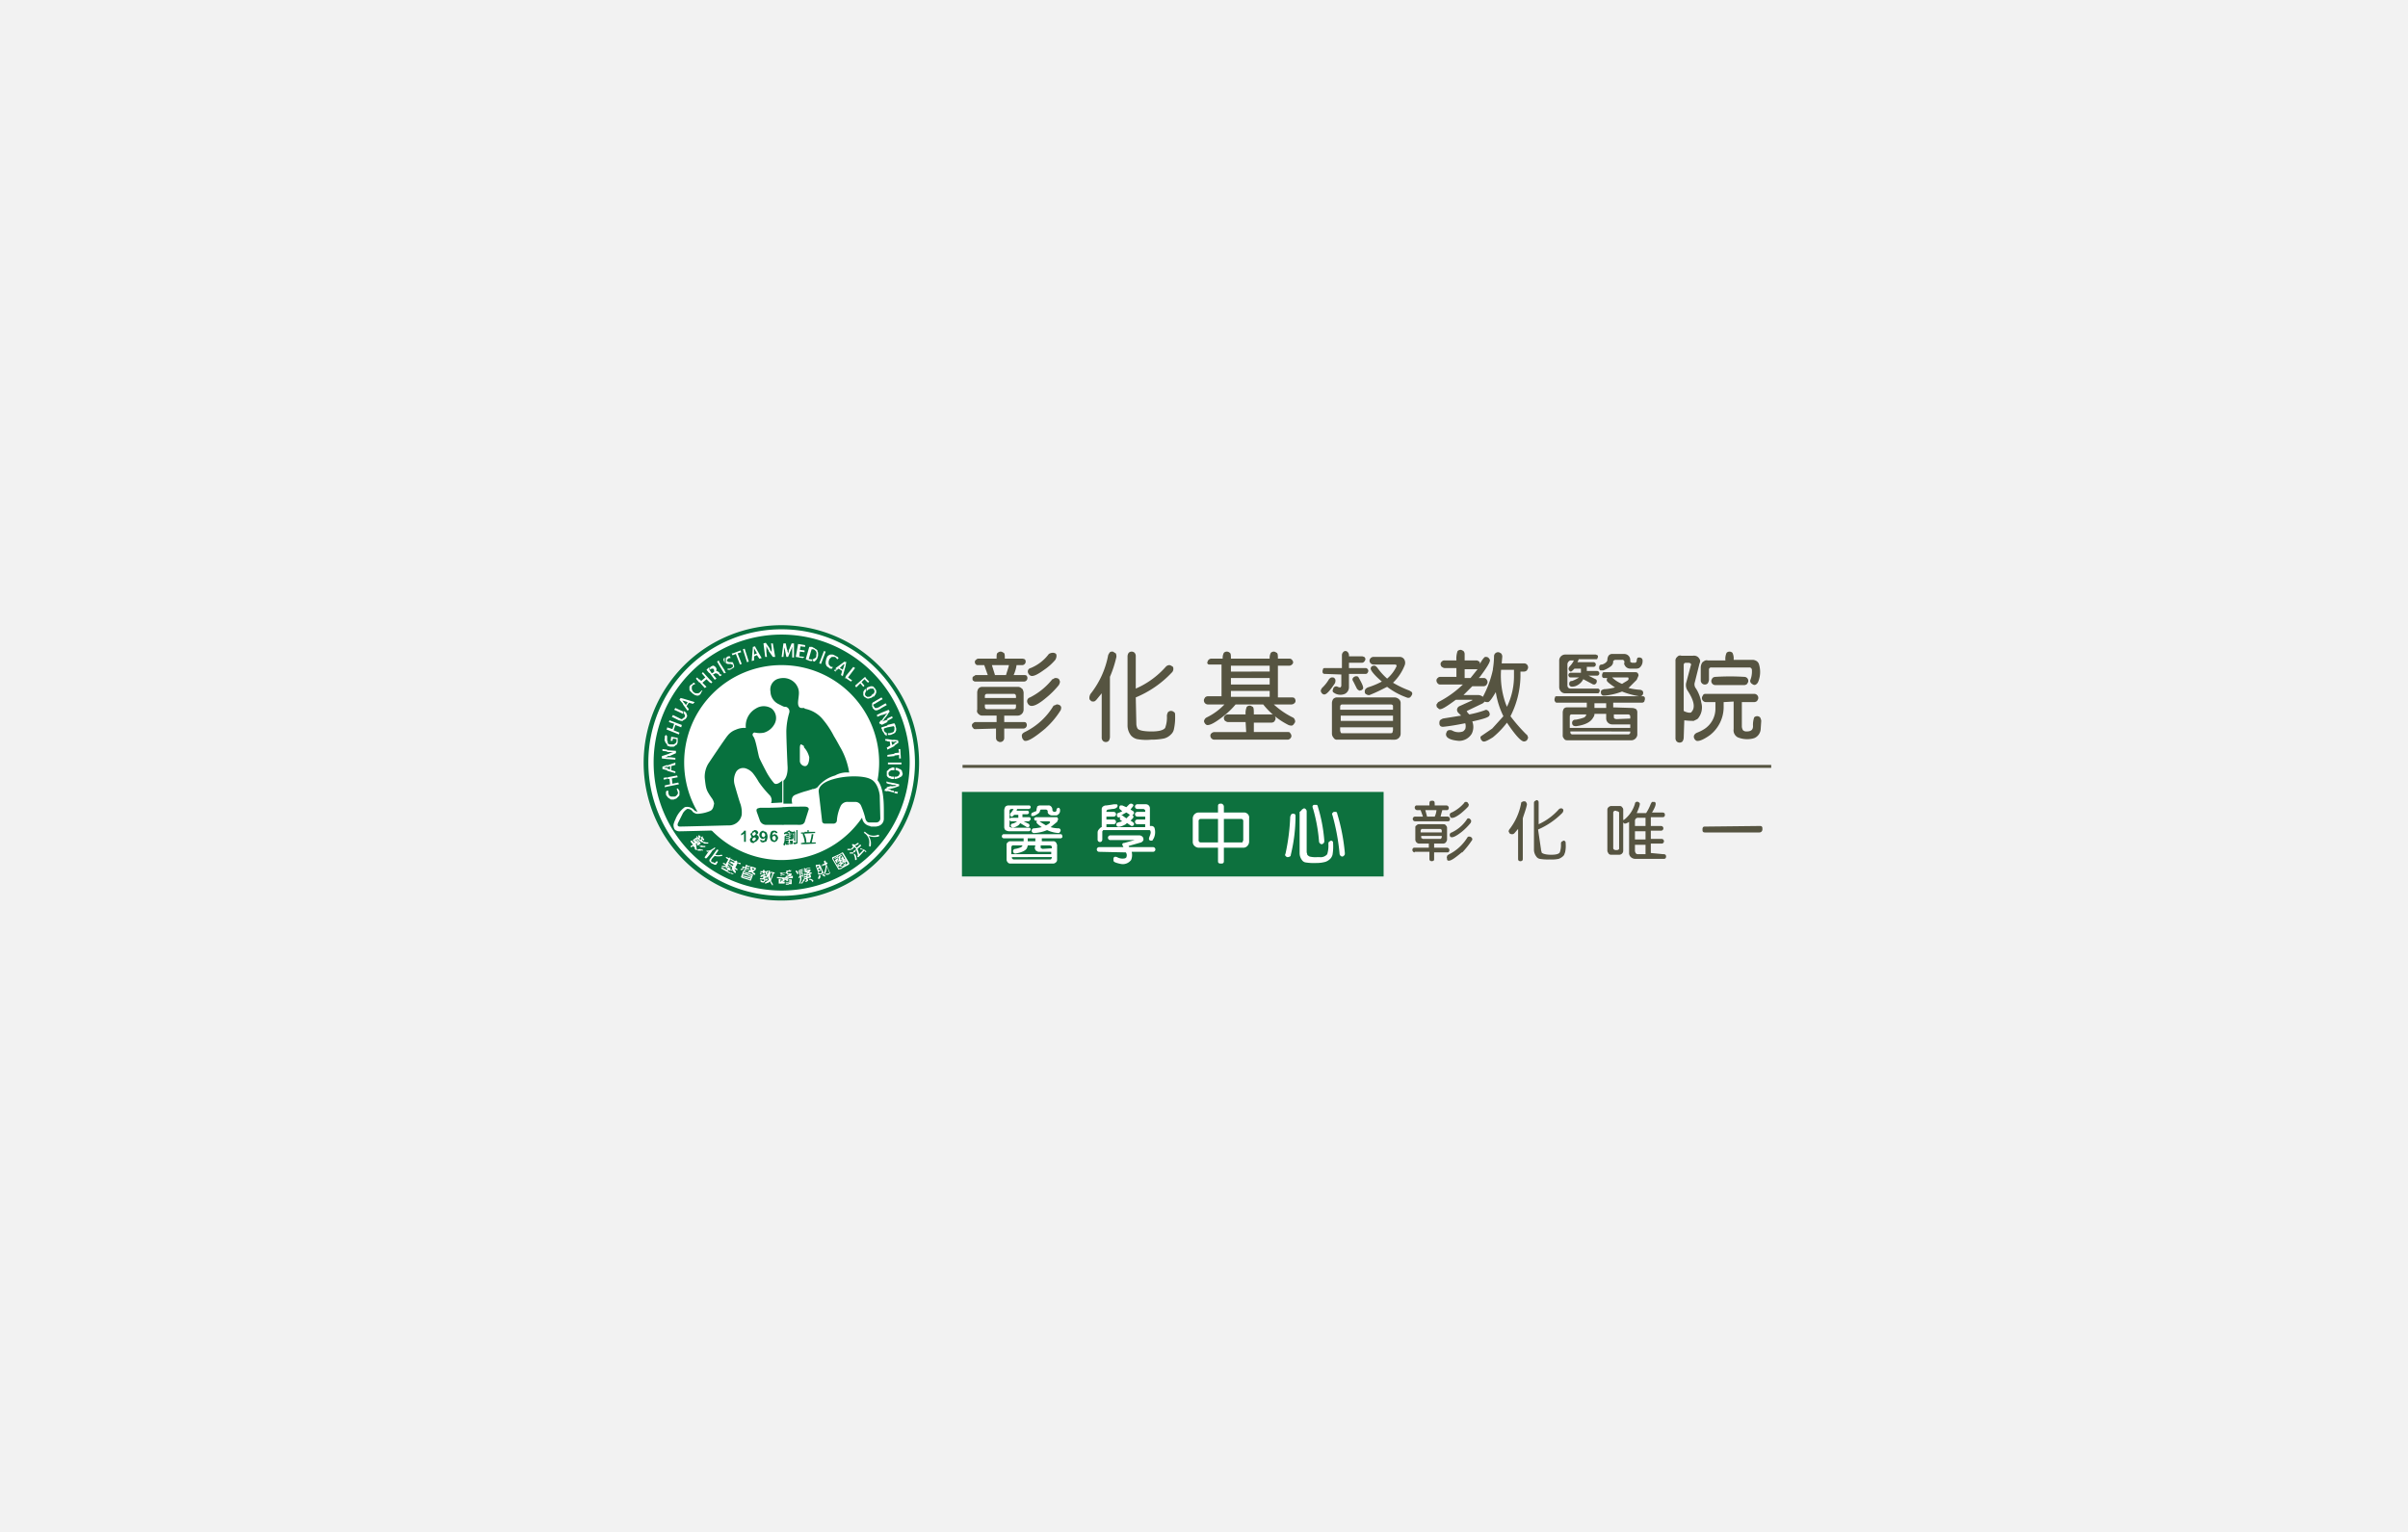 <svg xmlns="http://www.w3.org/2000/svg" width="487" height="310" viewBox="0 0 487 310">
  <g id="Group_17904" data-name="Group 17904" transform="translate(13193 -1683)">
    <rect id="Rectangle_5720" data-name="Rectangle 5720" width="487" height="310" transform="translate(-13193 1683)" fill="#f2f2f2"/>
    <g id="Group_17" data-name="Group 17" transform="translate(-13062.827 1809.478)">
      <g id="Group_12" data-name="Group 12" transform="translate(0)">
        <path id="Path_26" data-name="Path 26" d="M27.911,9.6A27.852,27.852,0,1,1,0,37.393,27.854,27.854,0,0,1,27.911,9.6Z" transform="translate(0 -9.6)" fill="#07713e" fill-rule="evenodd"/>
        <path id="Path_27" data-name="Path 27" d="M27.761,10.3A26.961,26.961,0,1,1,.8,37.261,26.916,26.916,0,0,1,27.761,10.3Z" transform="translate(0.15 -9.469)" fill="#fff" fill-rule="evenodd"/>
        <path id="Path_28" data-name="Path 28" d="M27.592,11.2A25.892,25.892,0,1,1,1.7,37.092,25.877,25.877,0,0,1,27.592,11.2Z" transform="translate(0.319 -9.3)" fill="#07713e" fill-rule="evenodd"/>
        <path id="Path_29" data-name="Path 29" d="M26.616,16.4A19.716,19.716,0,1,1,6.9,36.116,19.668,19.668,0,0,1,26.616,16.4Z" transform="translate(1.295 -8.324)" fill="#fff" fill-rule="evenodd"/>
        <path id="Path_30" data-name="Path 30" d="M45.126,48.765V38.432c2.494,1.069,2.494,4.988,2.494,7.6v1.188h0a1.534,1.534,0,0,1-1.069,1.425,2.315,2.315,0,0,1-.95.119Zm0-10.333Zm0,0Zm0,0h0V48.765h0V38.432Zm0,0ZM35.862,47.7h0V26.673c.713.831,1.425,1.782,2.019,2.613a29.244,29.244,0,0,1,3.444,7.483,5.522,5.522,0,0,0,.356,1.069,9.326,9.326,0,0,1,3.563.594h0V48.765a.714.714,0,0,1-.475-.119,1.893,1.893,0,0,1-1.544-1.663h0a15.5,15.5,0,0,0-.831-2.257h0c0-.119-.119-.119-.238-.238a2.238,2.238,0,0,0-.95-.238,4.22,4.22,0,0,0-1.188.238,1.186,1.186,0,0,0-.594.475h0a7.379,7.379,0,0,0-.356,1.188,7.755,7.755,0,0,0-.238,1.306c-.119.594-.594.95-1.306,1.188-.238,0-.475.119-.713.119h-.95V47.7Zm9.264-9.264ZM35.862,47.7v1.188c-.713-.119-1.306-.475-1.306-.95v-.119s-.713-5.345-.831-6.176c0-.119-.356,0-.475,0,0,0-2.613.831-3.563,1.188-.238.119-.238.594-.238.831v.356h1.306a5.805,5.805,0,0,1,1.544.119.948.948,0,0,1,.594,1.425h0a7.572,7.572,0,0,0-.238.831c-.356,1.425-.713,2.851-2.732,2.732H23.628a2.5,2.5,0,0,1-1.544-.594V44.37h.356c.594,0,1.306,0,1.544-.356h0a5.144,5.144,0,0,0,.119-.594h0a.436.436,0,0,0-.119-.356A18.7,18.7,0,0,1,22.2,40.807l-.119-.119V30.949a19.37,19.37,0,0,1,.831,3.326c.713,1.9,1.425,4.038,2.613,5.107.238.238,1.069-.356,1.306-1.069.713-1.663,0-4.87,0-6.889a27.668,27.668,0,0,1,.475-6.057h0v-.238h0a4.144,4.144,0,0,1-2.732-1.663,4.038,4.038,0,0,1-.831-1.782,2.986,2.986,0,0,1,.238-1.782,2.972,2.972,0,0,1,1.544-1.663h0A4.1,4.1,0,0,1,27.548,18,3.4,3.4,0,0,1,30.4,19.785c.475,1.069.238,2.494.238,3.682,0,.475-.119.594-.119.594h.119a7.765,7.765,0,0,1,4.988,2.494L35.862,47.7Zm-13.54-17.1a3.675,3.675,0,0,0,2.732-.95,3.713,3.713,0,0,0,1.069-1.306,3.866,3.866,0,0,0,.475-1.663,2.336,2.336,0,0,0-1.306-2.257h0a3.786,3.786,0,0,0-2.019-.713,2.315,2.315,0,0,0-.95.119v6.77Zm0-6.77v6.77h-.238c.119.119.119.238.238.475v9.739c-.95-1.306-1.9-2.732-2.851-2.969h0c-.594-.238-1.188.356-1.188.356h0a2.906,2.906,0,0,0-.238,2.138,8.182,8.182,0,0,1,.356.95,14.521,14.521,0,0,1,1.069,5.107c0,1.782-.95,3.088-3.326,3.088-.356,0-9.027.238-9.858.238a1.349,1.349,0,0,1-.95-.356A1.6,1.6,0,0,1,5.1,48.29h0a4.889,4.889,0,0,1,.356-.95,5.485,5.485,0,0,1,1.9-2.494,1.858,1.858,0,0,1,1.9.594c.594.594,2.019.356,2.732-.238.95-.831-.119-1.9-.356-2.732-.831-2.138-1.663-4.513-.238-6.651h0c.119-.119.238-.238.238-.356,2.494-3.207,2.969-6.057,5.582-6.889a4.65,4.65,0,0,1,1.544-.356,6.4,6.4,0,0,1,.95-2.494,3.022,3.022,0,0,1,1.425-1.306,10.44,10.44,0,0,1,1.188-.594Zm0,20.547a1.141,1.141,0,0,0-1.069.713h0a2.315,2.315,0,0,0-.119.95,3.671,3.671,0,0,0,.238.95,2.64,2.64,0,0,0,.95,1.544V44.37Z" transform="translate(0.957 -8.026)" fill="#fff"/>
        <g id="Group_10" data-name="Group 10" transform="translate(6.872 10.689)">
          <g id="Group_8" data-name="Group 8" transform="translate(15.953 26.011)">
            <path id="Path_31" data-name="Path 31" d="M19.315,41.669l.594,1.663a1.355,1.355,0,0,0,1.425.831H24.66V40.6c-1.544.119-3.207.119-4.751.119C19.672,40.838,18.959,40.719,19.315,41.669Z" transform="translate(-19.218 -40.481)" fill="#07713e"/>
            <path id="Path_32" data-name="Path 32" d="M28.095,40.5h-.119c-1.425,0-2.851,0-4.276.119v3.563h2.969s1.069.119,1.306-.356h0l.119-.119.831-2.613c0,.119.238-.594-.831-.594Z" transform="translate(-18.376 -40.5)" fill="#07713e"/>
          </g>
          <path id="Path_33" data-name="Path 33" d="M27.3,43.4Z" transform="translate(-1.748 -13.945)" fill="#07713e"/>
          <g id="Group_9" data-name="Group 9">
            <path id="Path_34" data-name="Path 34" d="M26.588,38.722s-.831.713-1.306.238a12.609,12.609,0,0,1-1.663-2.494s-1.069-2.019-1.306-2.613-.713-3.682-1.188-4.276.119-.95.356-.831a4.4,4.4,0,0,0,1.782,0A3.586,3.586,0,0,0,25.4,26.963a2.489,2.489,0,0,0-.594-3.088,2.928,2.928,0,0,0-3.207,0,4.026,4.026,0,0,0-2.019,3.919,4.185,4.185,0,0,0-2.019.356A3.751,3.751,0,0,0,15.9,29.339c-.594.713-3.919,5.7-3.919,5.7a5.171,5.171,0,0,0-.713,2.851s.119,1.188.238,1.782A3.964,3.964,0,0,0,12.1,41.1c.119.238.713,1.069.713,1.069a2.6,2.6,0,0,1,.356.95c-.119.356-.119,1.069-.713,1.425a7.029,7.029,0,0,1-2.257.594c-.713.119-.95-.119-.95-.119a.927.927,0,0,1-.475-.356A1.158,1.158,0,0,0,7.7,44.185a2.744,2.744,0,0,0-.831.831l-.95,1.9s-.475.831.356.831,9.739-.238,9.739-.238a2.607,2.607,0,0,0,2.732-2.138,5.52,5.52,0,0,0-.238-2.138c-.356-.95-1.188-3.919-1.188-3.919a3.471,3.471,0,0,1,.356-2.732,1.7,1.7,0,0,1,1.9-.594,3.215,3.215,0,0,1,1.425.95,13.873,13.873,0,0,1,1.188,1.782,21.238,21.238,0,0,0,2.257,2.732A1.524,1.524,0,0,1,24.687,43l2.257-.119V38.246c0,.238-.119.356-.356.475Z" transform="translate(-5.786 -17.699)" fill="#07713e"/>
            <path id="Path_35" data-name="Path 35" d="M37.519,37.722a14.734,14.734,0,0,0-1.663-4.87c-.356-.594-.831-1.544-1.425-2.494h0a17.7,17.7,0,0,0-2.494-3.682,6.3,6.3,0,0,0-3.563-1.9v7.839h0a4.512,4.512,0,0,1,1.069,2.019c0,.831-.238,1.782-.831,1.782h-.119a1.118,1.118,0,0,1-.95-.95V32.734s0-.713.238-.713a1.807,1.807,0,0,1,.713.475h0V24.657H27.9s-.831.119-.713-1.306.475-2.257-.475-3.563A3.206,3.206,0,0,0,24.1,18.6h0a3.514,3.514,0,0,0-1.188.238A2.277,2.277,0,0,0,21.6,21.332a2.882,2.882,0,0,0,1.544,2.494l.95.475a1.071,1.071,0,0,0,.594.119.953.953,0,0,1,.713,1.188,14.367,14.367,0,0,0-.594,3.682c0,1.782.238,7.008.238,7.008s.238,2.138-.831,3.088h0v4.632H26c-.119-.594-.238-1.425.594-1.782a19.227,19.227,0,0,1,2.019-.713h0c.475-.119.831-.238,1.188-.356.119,0,.238-.119.356-.119h.119a1.83,1.83,0,0,0,.831-.356,6.8,6.8,0,0,1,3.563-2.375h0a4.846,4.846,0,0,1,2.851-.594Z" transform="translate(-2.822 -18.6)" fill="#07713e"/>
          </g>
          <path id="Path_36" data-name="Path 36" d="M42.152,39.21h0s-.238-2.613-1.9-3.326c-1.425-.713-4.87-.713-7.364,0h0c-1.782.475-3.088,1.306-3.088,2.494h0c.119.95.713,6.176.713,6.176a.593.593,0,0,0,.594.356h1.663a.67.67,0,0,0,.713-.594,8.386,8.386,0,0,1,.713-2.851,1.528,1.528,0,0,1,1.544-.95h1.544a1.266,1.266,0,0,1,1.069.713,16.376,16.376,0,0,1,.831,2.375s.119,1.069.831,1.069H41.44a.814.814,0,0,0,.831-.831l-.119-4.632Z" transform="translate(-1.278 -15.456)" fill="#07713e"/>
          <path id="Path_37" data-name="Path 37" d="M23.6,36Z" transform="translate(-2.442 -15.334)" fill="#07713e"/>
          <path id="Path_38" data-name="Path 38" d="M23.6,36Z" transform="translate(-2.442 -15.334)" fill="#07713e"/>
        </g>
        <g id="Group_11" data-name="Group 11" transform="translate(9.502 41.808)">
          <path id="Path_39" data-name="Path 39" d="M24.272,55.139v-.475c.119.238.238.356.356.594V55.5h-.119c-.119-.119-.119-.238-.238-.356Zm0-.713v-.475c.119-.238.119-.475.238-.713V53h-.238v-.238l.594.119h.119v.238c0,.119,0,0-.119,0h-.119v.119a8.19,8.19,0,0,1-.475,1.188Zm0-1.663V53h-.119a2.013,2.013,0,0,0,0,1.188v.119h0a.415.415,0,0,1,.119-.238v1.069c-.119-.119-.119-.238-.238-.475a.653.653,0,0,1-.594.356.436.436,0,0,1-.356.119l-.119-.119h0a1.47,1.47,0,0,1,.356-.238,3.514,3.514,0,0,1,.475-.356,1.761,1.761,0,0,1-.119-.831,1.47,1.47,0,0,1-.238.356H23.2l-.238.119v-.356h.119c.119,0,.119,0,.119.119h0A5.164,5.164,0,0,0,23.678,53h0c0-.119.119-.238.119-.356v-.119h.238v.356l.238-.119Zm-1.188,1.782c.238,0,.356,0,.475-.119v-.238H23.2l-.119.356Zm0-1.188h.475V53.12h-.238a2.05,2.05,0,0,0,.356-.475v-.119h-.119c-.119,0-.119.119-.238.238v-.119h-.356v.238H23.2c0,.119-.119.119-.119.238h-.119l.119.238Zm0-.831v.238h-.119V53H23.2v.356l-.119.119-.119.119H23.2v.356l-.238.119h0v.119H23.2v.238h-.119a.436.436,0,0,1-.119.356c-.119.119-.238.238-.475.119-.238,0-.356-.119-.356-.238v-.119c0-.119.119-.119.238,0a.436.436,0,0,0,.356.119.116.116,0,0,0,.119-.119v-.238h-.831V54.07h.713a.116.116,0,0,0-.119-.119v-.119a.116.116,0,0,1,.119-.119L23.2,53.6h-.475c-.356.238-.475.238-.594.238V53.6l.119-.119A1.914,1.914,0,0,0,23.084,53l-.95.238h-.119V53c0-.119,0,0,.119,0l.475.119v-.238h-.475v-.238c0-.119,0,0,.119,0h.356c0-.238,0-.238.119-.238h.238v.356l.119-.238Zm0,2.494Zm-3.326-.594v-.238l.238.119h.119v-.119l-.356-.119v-.238l.475.119v-.119l-.475-.119v-.238l.594.119h0v-.119h0l-.594-.238V53l.713.238a.116.116,0,0,1,.119.119v.119l-.356.95a.116.116,0,0,1-.119.119H20l-.238-.119Zm0-1.544h.594c.119.238.356.356.475.475h.238V53.12c-.119-.119-.356-.238-.475-.356a2.085,2.085,0,0,0,.594-.475v-.238a.116.116,0,0,0-.119-.119l-.831-.238h-.119v.238h.119l.713.238h0c-.119.119-.238.238-.356.238h0c-.119-.119-.119-.238-.238-.475l-.119-.119h-.119L20,51.932a.736.736,0,0,0,.238.475h-.475v.475Zm0-.713v-.119h.119v.119Zm0-.356v-.238H20v.119c-.119.119-.119.119-.238.119Zm0-.238v.238l-.356-.119v-.238l.356.119Zm0,.475v.238L19.4,52.17v-.238l.356.119Zm0,.594v.238H19.64v-.238Zm0,.356v.238L19.4,53.12v-.238l.356.119Zm0,.356V53.6l-.356-.119v-.238l.356.119Zm0,.475v.238l-.356-.119v-.238l.356.119Zm0,.356v.238l-.356-.119V54.07l.356.119ZM19.4,52.645h.119V52.17h0l-.119.475Zm0-1.188Zm0-.119h0v.119h0v.238h-.119v.119H19.4v.238h-.119l-.119.356c0,.119-.119.119-.238.238-.119,0-.119,0-.238-.119h0v-.119h0c0-.119.119-.119.119,0h.119l.119-.356-.475-.119v-.238l.475.119.119-.356v-.119Zm0,.831h0l-.119.119v.356h0l.119-.475Zm0,.713v.238l-.594-.238h-.119V53h0l.831.238v.238l-.95-.238v-.594h0l.831.238Zm0,.831-.831-.238v.238l.831.238v-.238Zm0,.356v.238l-.831-.238v-.238l.831.238Zm-.831-1.782.119-.119v-.238h-.238l.119.356Zm0-.594v.238h-.119v-.119c0-.119,0-.119.119-.119-.119-.119,0-.119,0,0Zm0,.356v.238a.436.436,0,0,1-.356.119H18.1v-.119c0-.119,0,0,.119-.119a.52.52,0,0,0,.356-.119Zm0,.356h0v0Zm0,.238v.594h0v.119h.119V53.6h-.119v.238h.119v.238l-.356-.119a.116.116,0,0,1-.119-.119v-.119l.356-.95c-.119,0-.119-.119,0-.119Zm-2.494.475v-.238l.475.238h.119v.119h-.238l-.356-.119Zm0-.594v-.238l.356.119h.119v.119h-.475Zm0-.713.238.119a2.387,2.387,0,0,0,.475.95.116.116,0,0,1,.119.119h.119a.116.116,0,0,0,.119-.119v-.119a2.6,2.6,0,0,0-.356-.594l.475.238H17.5v-.119l-.119-.119-.356-.238a7.052,7.052,0,0,0,.475-.95l.356.238H18.1c.119,0,0,0,0-.119v-.119l-.713-.119c0-.119.119-.119,0-.238l-.119-.119h-.119a.116.116,0,0,0-.119.119l-1.069-.594v.238l.95.475a.415.415,0,0,0-.119.238l-.95-.475v.356l.831.475a.415.415,0,0,0-.119.238l-.713-.356v.238l.594.356-.119.119-.475-.238v.119Zm0-1.663v-.238h0Zm0-.238v.238h0v.238h-.119l-.119.119.238.119v.238l-.356-.119c0,.119-.119.119-.119.238l.475.238v.238L15.6,51.22a.368.368,0,0,1-.119.238l.594.356v.238l-.594-.356a1.071,1.071,0,0,1-.594.119h-.594v-.238h.119a1.506,1.506,0,0,0,.713-.119l-.475-.238-.119-.119v-.119h.238l.356.238c.119-.356.356-.594.475-.95l-.356-.238-.119-.119v-.119h.238l.356.238a.116.116,0,0,1,.119-.119Zm0,2.257-.238-.119a.368.368,0,0,0,.119-.238l-.119-.119H15.72a.415.415,0,0,0-.119.238l-.475-.238h-.238v.119l.119.119.475.238a.415.415,0,0,1-.119.238l-.95-.475h-.238v.119l.119.119,1.663.95v-.238l-.475-.238a.415.415,0,0,1,.119-.238l.356.119.119-.356ZM12.395,51.1v-.356h0c.238.119.356.238.475.238s.119-.119.238-.238a.116.116,0,0,0,.119-.119h.119l.119.119v.119c-.119.238-.238.238-.238.356a.116.116,0,0,1-.119.119H12.87c-.356-.119-.356-.238-.475-.238Zm0-1.069v-.475l.831-1.188a.116.116,0,0,0,.119-.119h.119l.119.119v.119l-.594.831a2.013,2.013,0,0,0,1.188,0h.119l.119.119v.119h-.119a2.884,2.884,0,0,1-1.425,0l-.475.475Zm0-1.544c.119-.119.356-.238.475-.356a.116.116,0,0,1,.119-.119v-.119h-.238c-.119.119-.238.238-.356.238v.356Zm-1.782-2.019h0a.116.116,0,0,0,.119-.119v-.119l-.119-.119v.356Zm1.782,1.663v.356h0a7.625,7.625,0,0,1-1.188,1.544h-.238l-.119-.119v-.119c.238-.356.594-.831.831-1.188-.119,0-.119.119-.238.119h-.119l-.119-.119v-.119h.119a1.452,1.452,0,0,0,1.069-.356Zm0,1.425-.475.594a.436.436,0,0,0-.119.356c0,.119,0,.119.119.238l.356.356a.116.116,0,0,1,.119.119v-.356c-.238-.119-.238-.238-.238-.356v-.119l.238-.356v-.475Zm-1.782-1.782v-.238h.356v.238h-.356Zm0-.831v-.238h.119a1.506,1.506,0,0,0,.713.119h.119v.238h-.594a.436.436,0,0,1-.356-.119Zm-.594-.356.238.238h.238v-.238l-.238-.238a.415.415,0,0,0,.238-.119l.119.119h.119v-.238l-.356-.238.119-.119v-.119h-.119a.116.116,0,0,0-.119.119l-.119-.119v.356l.119.119c-.119,0-.119.119-.238.119v.356Zm.594.119v.238a.116.116,0,0,1-.119-.119v-.119Zm0,.831v.238h-.356a.436.436,0,0,1-.356-.119v-.238c.356,0,.475.119.713.119Zm-.594.95v-.238h.356l.119.119v.119h-.119c-.119-.119-.238,0-.356,0Zm0-1.425v0Zm-.475-1.188-.238-.238v.356l.713.713V46.35h0l-.238-.238h0l.119-.238.119.119v-.356L9.782,45.4H9.544v.238l.119.119-.119.119Zm.475,1.069v.119h0l-.475.356H9.306v-.356h.238l-.238-.238v-.238l.356.356h0v-.119l-.356-.356v-.356l.713.831Zm0,.475H9.782v.119a.415.415,0,0,0,.238.119v-.238Zm0,.713v.356H9.425v-.238c.119-.119.356,0,.594-.119Zm-.713-2.613H9.188v.238l.119.238v-.475Zm0,.594v.356l-.119-.238H8.95l.356.356v.238l-.475-.594h0v.119l.594.594V47.3h0l-.238-.356-.119.119.119.713v.238H8.95l-.475-.475-.238.238H8v-.238c.356-.119.356-.238.475-.238L8,46.706v-.238h.238l.475.475.119-.119-.356-.356V46.35a.116.116,0,0,1,.119-.119l.475-.356h.238v.238Zm0,2.019v.238c-.238,0-.475-.119-.475-.238v-.119l.119-.119h.119c.119.119.119.238.238.238Z" transform="translate(-8 -44.687)" fill="#fff"/>
          <path id="Path_40" data-name="Path 40" d="M40.516,48.838V48.6h.119l.119.119v.119l-.119.119c0-.119,0-.119-.119-.119Zm0-3.682V44.8h0a3.61,3.61,0,0,0,.831.594,2.311,2.311,0,0,0,1.782,0h.119l.119.119v.119l-.119.119a3.735,3.735,0,0,1-2.019-.119,2.922,2.922,0,0,1,.475,1.306h0c0,.475,0,.713-.119.831h-.119a.116.116,0,0,1-.119-.119v-.356h0a2.2,2.2,0,0,0-.831-2.138Zm0-.356v.356a.116.116,0,0,1-.119-.119h0a.116.116,0,0,0-.119-.119V44.8Zm0,3.682v.238A.116.116,0,0,1,40.4,48.6l-1.188,1.307h-.238V49.67l.119-.119c-.119-.356-.238-.713-.356-1.188l-.238.475v-.356l.238-.238-.238-.238v-.594l.475-.356h.238v.238l-.713.356.356.356.594-.594h.238v.238l-.713.594a5.521,5.521,0,0,1,.356,1.069l.831-.831a.9.9,0,0,0-.475-.119h-.119v-.238h.119a5.792,5.792,0,0,0,.831.356ZM38.5,50.5h.238c.119-.119.119-.238,0-.594,0-.238-.119-.356-.238-.594V50.5Zm0-3.088v.594l-.119-.119-.475.475h-.238v-.119l.475-.475-.238-.238v-.238h.238c.119,0,.119.119.356.119Zm0,1.069v.356l-.119.119H38.14v-.238l.356-.238Zm0,.831v1.069a2.237,2.237,0,0,0-.238-.95v-.119l.119-.119c-.119,0,0,0,.119.119Zm-.831-.119v-.238h.475v.238h-.475Zm0-.713Zm0-.356Zm0,.238h0v.119h-.713v-.238h.594l.119.119Zm0,.594v.238h-.238v-.238h.238Zm-1.782,3.207,1.306-.713.119-.119v-.238l-1.188-2.019L36,48.957h-.119v.238h0l1.069,1.9v.119h0l-1.069.594v.356Zm0-.831v-.238l.238-.119v-.119l-.238.119v-.238l.238-.119H36l-.119.119V50.5h0v-.713H36l.238.356v.119h0c.238.119.356.119.356.238v.119H36.24l.119.119.238-.119h.119v.238l-.238.119.119.119v.238c-.119.119-.238.119-.356.238h-.119v-.119c0-.119,0-.119.119-.119s.119,0,.238-.119v-.119l-.119-.119-.475.356Zm0-2.375v.238h-.119l-.238.238v-.238l.356-.238Zm0,.831v.475l-.356.238v-.238l.356-.238h-.119l-.238.119v-.238l.238-.119s.119-.119.119,0Zm0,.594-.356.238h0v.713l.356-.238v-.238l-.238.119-.119-.119.238-.119.119-.356Zm0,.713v.238l-.356.238h0a.52.52,0,0,1,.356.119v.119h-.356v-.475l.356-.238Zm0,.831v.238l-.356.238v-.238l.356-.238Zm-.356-2.138.356-.238h0v-.119h-.119l-.238.119v.238Zm0-.594v.238l-.475.238v-.238l.475-.238Zm0,.356-.356.238h0v.594h0V50.5l-.119.119v.238l.238-.119v.119l-.238.119h0l.356-.238.119.119-.356.238v.238l.475-.238v-.713h0v-.238l-.119.119v-.119l.238-.119v-.238l-.238.119v-.119l.356-.238Zm0,1.782v.475h-.119v-.119h0l-.356.238h0v-.238l.475-.356Zm0,.713v.238l-.238.119h-.119v-.238h.119Zm-.475-2.613v.238h0v.594L34.7,50.5h0l.356-.238V50.5l-.238.119h0l.119-.119v.594h-.119a.116.116,0,0,1-.119-.119l-.238-.356V50.5l.119-.119.594-.356v-.119l-.713.356H34.34v-.119h0l.594-.356V49.67l-.831.475h0v.119l1.069,1.782V52.4h0c-.119,0-.119,0-.119-.119l-1.188-2.019v-.238a.116.116,0,0,1,.119-.119l1.069-.475Zm0,1.782-.119.119v.238h.356l-.238-.356Zm0,.356h0a.116.116,0,0,0-.119.119v.119h.119V51.57Zm-3.088,2.019v-.238h.119q.356.178.356.356v.119H32.2c0-.119-.119-.119-.238-.238Zm0-.356v-.475l.119.238a.368.368,0,0,1-.119.238Zm0-1.544.594-.238a4.192,4.192,0,0,1-.356,1.663v.238h.119l.119-.119a1.717,1.717,0,0,0,.238-.831,5.144,5.144,0,0,0,.119-.594L33.271,53v.119c0,.119-.119.119-.475.119h-.238v.238h.356a.617.617,0,0,0,.475-.238c0-.119.119-.238,0-.238l-.713-1.663H32.8l.119-.119v-.119l-.119-.119h-.238v-.238a.116.116,0,0,0-.119-.119h-.119l-.119.119v.119l.119.356-.594.238.238.238Zm0-.238v.238h-.238v-.238h.238Zm0,1.306v.475h0l-.238.119v-.238h0v-.95l.238.594Zm0,.594h0c-.119.119-.119.119-.119.238l.119.119h0v-.356Zm-.238-1.782v.238h0c-.119-.119-.119-.238,0-.238Zm0,.594-.356-.713v.713l.119.356H31.37v.238l.238-.119v.119l.119-.594Zm0,.95v.238l-.356.119v-.238l.356-.119Zm-.356,1.069v-.594h.119v.119c0,.238,0,.356-.119.475Zm0-2.732v.713h0l-.475.119v-.238l.356-.119-.119-.238H30.9v-.238h.238c.238-.119.238-.119.238,0Zm0,1.069v.238l-.356.119.119.238h.238v.238l-.119.119h-.119l-.119-.119h0v-.713h0l.356-.119Zm0,1.069v.594h0a.116.116,0,0,1-.119.119h-.238v-.119c0-.119.119-.238.119-.356v-.119l.238-.119Zm-.356-2.138v.238l-.238.119h0v.119l.119.238.238-.119v.238h-.119l.119.238v.713l-.594-1.544V51.57a.116.116,0,0,1,.119-.119ZM29.47,54.539V54.3a.9.9,0,0,1,.475.238l.119.119v.119l-.119.119h-.119q-.178-.356-.356-.356Zm0-.475V53.47l.119.356c0,.119,0,.119-.119.238Zm0-.831V53h.238v.238a.165.165,0,0,1-.238,0Zm0-.713Zm0-.356Zm0-.119h0a.116.116,0,0,1-.119.119l-.713.119v-.119l.594-.119Zm0,.356h-.119l-.594.119v.238l.713-.119h0V52.4Zm0,.594v.238h0v.831h0l-.594.119.119.356c0,.119,0,.238-.119.238a.368.368,0,0,0-.238.119v-.356h0v-.594l.594-.119h0v-.238l-.594.119V53.47l.594-.119v-.119h-.119l-.356.119v-.238h.238c-.119,0-.119,0-.238-.119v-.238a.116.116,0,0,1,.119.119h0c.119-.119.238-.119.356-.238h.238v.119L29.232,53c0,.119.119.119.238,0Zm0,1.306h-.238v.238h.238V54.3Zm-.713-2.138V52.4H28.52v.119h.238v.238h-.119l.119.119v.238c-.119,0-.119-.119-.238-.238a.9.9,0,0,1-.238.475l.594-.119v.238l-.594.119h0v.238l.594-.119v.238l-.594.119v.119H28.4l.475-.119v.594l-.119-.356-.475.119h-.119V53.233h.119a.436.436,0,0,0,.119-.356h-.238v-.238H28.4V52.52h-.238v-.238h0v-.119H28.4l.119.119.238-.119Zm0,2.494V54.9H28.4v-.238h.119c0,.119.119.119.238,0-.119.119,0,.119,0,0Zm-.831.356.356-.356v-.238h-.238l-.119.119v.475Zm0-2.732v.238l-.594.119s-.119,0,0,.119l.238.95a1.648,1.648,0,0,1,0,1.069c-.119.238-.119.475-.238.475h-.119s-.119,0,0-.119a.919.919,0,0,1,.119-.356c0-.238.119-.594,0-.831-.119.238-.238.238-.238.238h0v-.238c.119-.119.238-.238.238-.356h0l-.238-.831v-.119l.119-.119.713-.238Zm0,.356-.475.119h-.119V53h.119l.475-.119v-.238Zm0,.475q-.356-.178-.356,0v.238c0,.119,0,0,.119,0h.238l-.238.238-.119.119v.119h.356l.119.594v.119l-.119-1.425Zm0,1.663-.238.238-.119.119c-.119.119,0,0,0,.119h.119a.368.368,0,0,0,.238-.119h0v-.356Zm-.95-1.425h0a.165.165,0,0,0,0-.238v.238Zm0-.356v.356h-.119l-.119-.119c0-.119-.119-.238-.238-.356v-.238h.238c.119.238.238.238.238.356Zm0,.95v.238h0v-.238Zm-1.9,1.425v-.238h0v-.119h.356V54.9h-.356v-.119h.356v-.119h-.356v-.238h.594v.95h-.594Zm0-1.188v-.238h.831v.238h-.831Zm0-.356v-.238h0a.368.368,0,0,1,.238-.119h-.238v-.238h.594v.238l-.238.238h.475v.238h-.119c-.238,0-.356-.119-.713-.119Zm0-1.069V52.52h.238v.119h.119V52.52h.119v.119h0c0,.119,0,.238-.119.238h0c-.119,0-.119,0-.119-.119-.119.238-.119.119-.238,0Zm0-.119v.238h-.119a.116.116,0,0,0-.119.119h0a.116.116,0,0,1-.119.119.415.415,0,0,1-.238.119h0V53h0a.116.116,0,0,0,.119-.119v-.119h0v-.119h.475Zm0,.594v.119h-.238l.238.238v.238a.714.714,0,0,1-.475.119h-.119v-.238H24.6a.436.436,0,0,0,.356-.119l-.238-.238v-.119h-.238V53H24.6l.475.238Zm0,.831V54.3h-.238v.119h.119v.119h-.119v.119h.119v.119H24.6v-.238h-.238V54.3H24.6v-.119h-.238v-.238l.713.119Zm0,.95v.119h-.594v-.119Zm0,.238v.238h-.594v-.238ZM23.888,53.47a.415.415,0,0,1,.238.119h.119V53.47h0c-.119,0-.119-.119-.238-.119h-.119v-.119H23.65v-.119h.713V53H23.294v1.069h0v-.95c0-.119,0,0,.119,0h.119c0,.119-.119.119-.119.238v.119h.119c.119,0,.119,0,.119-.119h.238v.119h-.119c-.119,0-.119.119-.238.119s-.119,0-.119.119h.119c.238-.119.356-.119.356-.238ZM24.482,53v.238h0v-.119c-.119-.119,0-.119,0-.119Zm0,1.069V54.3h-.238v.119h.238v.119h-.238v.119a.7.7,0,0,1-.594.238h-.119v-.119c0-.119,0-.119.119-.119s.238,0,.238-.119v-.119h-.475V54.9h.95v.119h-.119v.238H23.056V54.3h.713v-.119H22.7v-.238h.119l1.663.119Z" transform="translate(-5.241 -44.8)" fill="#fff"/>
        </g>
        <path id="Path_41" data-name="Path 41" d="M50.134,43.006v-.356l.713.119-.119.356-.594-.119Zm0-1.069V41.58a.9.9,0,0,0,.475-.119h0a.436.436,0,0,1-.356-.119h-.119v-.356l.95.238v.356l-.95.356Zm0-1.782V39.68h.475c.119,0,.119-.119.238-.119s.119-.119.238-.238c0-.119.119-.119.119-.238v-.238a.415.415,0,0,1-.119-.238c-.119,0-.119-.119-.238-.119a.415.415,0,0,1-.238-.119h-.238V37.9a1.071,1.071,0,0,1,.594.119c.119.119.356.119.475.238s.238.238.238.356.119.356.119.475a.436.436,0,0,1-.119.356.255.255,0,0,1-.238.238c-.119.119-.238.119-.356.238-.119,0-.238.119-.356.119a1.589,1.589,0,0,1-.594.119Zm0-2.969v-.356h1.425v.356Zm0-1.782v-.475l.95-.119-.119-.713h.356L51.44,36h-.356v-.713l-.95.119Zm0-2.019V32.91l.119-.119a.415.415,0,0,0,.238-.119c.119,0,.119-.119.238-.119H49.9V32.2l.95.119.119.475-.831.594Zm0-2.494v-.713h0V28.872h0a.415.415,0,0,0,.119.238,1.2,1.2,0,0,1,.119.356c0,.119.119.356.119.475V30.3c0,.119-.119.238-.119.356l-.238.238Zm0-2.019V29.7c0-.119,0-.119-.119-.119v-.119l-1.306.238v-.475l1.425-.356Zm0,1.306v.713h0c-.119,0-.119.119-.238.119a.415.415,0,0,0-.238.119h0c-.119,0-.238.119-.475.119h-.356v-.356h.119a1.071,1.071,0,0,0,.594-.119.617.617,0,0,0,.475-.238c0-.119.119-.238.119-.356Zm0,2.138v.356l-.594-.119.119.713.475-.238V33.5l-1.425.713v-.475l.594-.356-.119-.831h-.475v-.475l1.425.238Zm0,2.732v.475l-1.425.119v-.356l1.425-.238Zm0,1.782v.356H48.827v-.356Zm0,1.069v.475H49.54c-.119,0-.119.119-.238.119s-.119.119-.238.238-.119.119-.119.238V39.2c0,.119.119.119.119.238s.119.119.238.119a.415.415,0,0,1,.238.119h.475v.475H49.9a.89.89,0,0,1-.594-.119.9.9,0,0,1-.475-.238c-.119-.119-.238-.238-.238-.356V38.73c0-.119,0-.238.119-.238l.356-.356c.119-.119.238-.119.475-.238a.539.539,0,0,1,.594,0Zm0,3.088v.356H49.9a.9.9,0,0,1-.475-.119l-.713-.119v-.356l1.425.238Zm0,.594v.356l-.475.119c-.119,0-.356.119-.475.119s-.356.119-.475.119h.356a.436.436,0,0,1,.356.119c.119.119.238,0,.356.119h.238v.356L48.59,42.53v-.713l.831-.238c.238.119.475,0,.713,0ZM48.708,28.4v-.475h0l.95-.475.119.356-1.069.594Zm0-1.188v-.95l.238-.119.238.356A3.7,3.7,0,0,0,48.708,27.209Zm0-.95v.95l-.356.475a1.64,1.64,0,0,0-.356.475c-.119.238-.238.238-.356.356h0c.119,0,.238-.119.356-.119s.238-.119.356-.119.238-.119.356-.119v.475l-1.188.594V28.4L48,27.684a1.64,1.64,0,0,0,.356-.475l.356-.356h0c-.119,0-.238.119-.356.119s-.238.119-.356.119-.238.119-.356.119h-.119v-.475l1.188-.475Zm0,3.088V29.7L48,29.941v.238a.617.617,0,0,0,.238.475c.119.119.238.119.356.238v.475c-.119,0-.238,0-.238-.119a.255.255,0,0,1-.238-.238c-.119-.119-.119-.238-.238-.356s-.119-.238-.238-.356a.436.436,0,0,0-.119-.356c-.119-.119,0-.119,0-.238l1.188-.356Zm0,2.732v.356h-.356l-.119-.356Zm0,1.663v.475h0l-.119-.475Zm0,4.988v0Zm0,1.9v.356h-.238l.119-.356Zm0,1.306v.713l-.594-.119.119-.356.475-.238ZM47.521,25.784v-.475l.831-.475.238.356-1.069.594Zm0-1.663v-.475h0l.238.356-.238.119Zm0-.475v.475l-1.188.713c-.119.119-.238.119-.356.238V24.6a.116.116,0,0,0,.119-.119l1.425-.831Zm0,1.663v.475l-.356.238c-.238.119-.356.119-.475.238h-.356c-.119,0-.119,0-.238-.119v-.475l.119.119h.356c.119,0,.238-.119.356-.119l.594-.356Zm0,1.425v.475l-.831.356-.119-.356.95-.475Zm0,1.425v.831l-.238.119-.238-.356.475-.594Zm-1.544-4.632v-.713c0-.119.119-.119.119-.238v-.238c0-.119,0-.119-.119-.238h0v-.475c.119.119.238.119.238.238.119.119.119.238.238.356v.356a.436.436,0,0,1-.119.356c0,.119-.119.238-.238.356.119,0,0,.119-.119.238Zm0-2.019v.475a.415.415,0,0,0-.238-.119h-.475a6890.672,6890.672,0,0,0-.475.238l-.238.238h0v-.594a.9.9,0,0,1,.475-.238,1.01,1.01,0,0,1,.95,0Zm0,1.306v.594h0c-.238.119-.356.238-.594.356-.238,0-.356.119-.475.119a.714.714,0,0,1-.475-.119v-.356a.116.116,0,0,1,.119.119h.475a.415.415,0,0,0,.238-.119.255.255,0,0,0,.238-.238c.119,0,.119-.119.238-.238.238,0,.238,0,.238-.119Zm0,1.663v.475h0a.368.368,0,0,0-.119.238s0,.238.119.238a.116.116,0,0,0,.119.119v.594a.116.116,0,0,1-.119-.119c-.119-.119-.238-.119-.238-.356a.436.436,0,0,1-.119-.356v-.356c0-.119.119-.238.238-.356l.119-.119ZM44.433,20.32v-.475l.594.594-.238.238-.356-.356Zm0-.475v.475l-.356-.356-.594.594.594.713-.238.238-.594-.713-.831.831-.238-.356L44.2,19.489l.238.356Zm0,1.9v.594a.415.415,0,0,0-.119.238c0,.119-.119.119-.119.238v.238c0,.119,0,.119.119.238a.116.116,0,0,0,.119.119v.356h0c-.119-.119-.238-.119-.356-.238a.617.617,0,0,1-.238-.475v-.475c0-.119.119-.238.238-.475q.178,0,.356-.356Zm-4.157-2.019V19.37l1.544-1.9.356.238-1.425,1.9.831.594-.238.238-1.069-.713Zm0-2.613V16.4l.119.119-.119.594Zm0-.594v.713l-.594,2.138-.119-.119V18.3h0v-.356l.119.119.238-.713c0-.119,0-.119.119-.238,0-.119,0-.119.119-.238h0l-.119.119H39.8l-.119.119-.119.119v-.475l.475-.356.238.119Zm0,2.969v.356l-.119-.119.119-.238Zm-.713-2.732v.475l-.475.475.475.238V18.3l-.713-.475-.594.475v-.594l1.306-.95Zm0,1.544-.238.831.238.119V18.3Zm-1.188-2.613v-.356c.119,0,.119.119.238.119a.116.116,0,0,1,.119.119l.119.119-.238.238c-.119,0-.119-.119-.238-.238Zm0-.356v.356l-.119-.119a.436.436,0,0,0-.356-.119h-.356c-.119,0-.238.119-.356.238s-.238.238-.238.356a1.071,1.071,0,0,0-.119.594.714.714,0,0,0,.119.475l.356.356h.356l-.119.356h-.356c-.119,0-.119,0-.238-.119s-.356-.238-.475-.356-.119-.238-.238-.475V16.4a5.144,5.144,0,0,0,.119-.594c.119-.119.119-.356.238-.475s.238-.238.356-.238a.436.436,0,0,1,.356-.119h.356a3.955,3.955,0,0,1,.713.356Zm0,2.494-.475.356.356.238.119-.119v-.475Zm-2.138-3.444Zm0,0h0l-.95,2.494-.356-.119.95-2.494.356.119Zm0,2.138h0v0Zm-2.613-.238v-.356h0c.119,0,.238-.119.475-.238s.238-.356.238-.594.119-.356,0-.594c0-.119-.119-.238-.238-.356a.617.617,0,0,0-.475-.238h-.119V13.55h.119a.9.9,0,0,1,.475.238c.119.119.238.119.356.238s.119.119.119.238.119.238.119.356v.594h0c0,.119-.119.238-.119.475-.119.119-.119.238-.238.356l-.238.238a.436.436,0,0,1-.356.119c0-.238,0-.238-.119-.119Zm0-2.732v.356h-.238l-.594,2.019h.238c.238,0,.356.119.475,0v.356h-.238a.9.9,0,0,1-.475-.119c-.119,0-.238-.119-.356-.119s-.119-.119-.238-.119l.713-2.494h.356c.238,0,.356,0,.356.119Zm-11.64,1.663v-.356l.356-.119-.356-.594v-.713l1.306,2.257-.475.119-.475-.713-.356.119Zm3.563-2.494h-.356l.119.95v.713a.436.436,0,0,0,.119.356h0c-.119-.119-.119-.238-.238-.475a.617.617,0,0,1-.238-.475L24.123,12.6l-.475.119L24,15.451h.356l-.119-.95V13.313h0c.119.119.119.238.238.475s.238.238.238.475l.831,1.188h.475l-.475-2.732Zm4.276,0h-.475l-.475,1.188a.714.714,0,0,0-.119.475c0,.119-.119.238-.119.475h0a.714.714,0,0,0-.119-.475.714.714,0,0,0-.119-.475l-.238-1.188h-.475l-.356,2.732h.356l.119-1.069V13.313h0a.714.714,0,0,0,.119.475c0,.119.119.356.119.475l.238,1.188h.356l.475-1.188c.119-.119.119-.356.238-.475,0-.119.119-.356.119-.475h0v2.257h.356V12.719Zm2.138,2.732-1.069-.119.119-.95.95.119v-.356l-.95-.119.119-.713.95.119v-.356l-1.425-.238-.475,2.613,1.425.238.356-.238Zm-9.977-2.019v.713h0c0-.119-.119-.119-.119-.238s-.119-.119-.119-.238h0v1.306l.356-.119v.356l-.356.119v.831l-.475.119.238-2.851.475-.119v.119Zm-4.513,4.276V16.638a.415.415,0,0,1,.119.238c0,.119.119.238.119.356v.356a.415.415,0,0,0-.238.119Zm0-2.613.594-.238.831,2.138.356-.119-.831-2.138.713-.238-.119-.356-1.544.594v.356Zm2.851,1.425.356-.119-.831-2.613-.356.119.831,2.613Zm-2.851-1.782v.356h-.119l-.119-.356Zm0,1.9v1.069h0c-.119.119-.238.119-.356.238-.119,0-.119.119-.238.119H16.4v-.238h.475c.119,0,.119,0,.238-.119.119,0,.119-.119.238-.119a.415.415,0,0,0,.119-.238v-.238l-.119-.119c-.119,0-.119,0-.238-.119h-.594a.436.436,0,0,1-.356-.119h-.119V15.688h0l.238-.238c.119,0,.119-.119.238-.119h.356l.119.356h-.238c-.119,0-.119,0-.238.119a.116.116,0,0,0-.119.119l-.119.119v.238a.116.116,0,0,0,.119.119c.119,0,.119,0,.238.119h.831c.238,0-.238,0,0,.119Zm-1.663,2.138V18.3l.238.356-.238.119Zm0-3.207v1.069a.415.415,0,0,1-.119-.238.415.415,0,0,0-.119-.238v-.238c0-.119.119-.238.238-.356Zm0,2.613L14.74,16.519v.713l.95,1.544.119-.119v-.475ZM14.74,19.251v-.475l.119.119c.119.119.119.119.238.119a.116.116,0,0,1,.119.119l-.356.238-.119-.119Zm0-2.732v.713l-.475-.831.356-.238.119.356Zm0,2.138-.119-.119c-.119-.119-.238-.119-.356-.238h-.238c.119-.119.119-.119.119-.238v-.238l-.119-.238-.238-.238c-.119,0-.119-.119-.238-.119a.436.436,0,0,0-.356.119c-.119,0-.238.119-.356.238v.475h0l.119-.119c.119,0,.119-.119.238-.119h.238a.116.116,0,0,1,.119.119c.119.119.119.119.119.238v.238c0,.119-.119.119-.238.238l-.238.119-.475-.713v.594l1.069,1.425.356-.238-.713-.831.238-.119c.119,0,.119-.119.238-.119h.238c.119,0,.119.119.238.119s.119.119.238.238l.119.119v-.594Zm-2.019,1.9v-.594l.594.594-.238.238-.356-.238Zm0-2.969v.475h0v.713l-.594-.713.119-.119.119-.119c.119-.119.238-.238.356-.238Zm0,2.375-1.306-1.425-.238.238.713.831-.831.713-.356-.356v.594l1.069,1.188.356-.238-.831-.831.831-.713.594.594v-.594ZM10.7,23.171V22.7l.119-.119.119-.119.119-.119v-.119l.238.119a.116.116,0,0,1-.119.119.415.415,0,0,0-.119.238c0,.119-.119.119-.119.238l-.238.238Zm0-3.088v.594l-.713-.831.238-.238.475.475Zm0,2.613c-.119,0-.119.119-.238.119H9.989a.9.9,0,0,1-.475-.238c-.119-.119-.238-.238-.238-.356a.436.436,0,0,1-.119-.356v-.356c0-.119.119-.238.238-.356s.119-.119.238-.119.119-.119.238-.119l-.238-.238H9.514l-.119.119c-.119,0-.119.119-.238.238-.238,0-.238.119-.356.238a.436.436,0,0,0-.119.356V22.1c0,.119.119.238.238.356l.356.356c.119.119.356.238.475.356.119,0,.356.119.475.119a.714.714,0,0,0,.475-.119h0V22.7ZM7.376,28.278V27.8h.119c.119,0,.119-.119.238-.238,0-.119.119-.238,0-.356,0-.119-.119-.119-.119-.238l-.119-.119v-.475c.119.119.238.119.356.238s.238.238.238.356.119.238.119.356a.436.436,0,0,1-.119.356c0,.119-.119.238-.238.356-.238.119-.356.238-.475.238Zm0-3.207v-.594h0l.119.119.475.594.356-.594-.713-.238c-.119,0-.238,0-.238-.119h0v-.356l2.375.713-.356.356-.831-.238-.475.713.475.594-.238.356-.95-1.306Zm-1.306,17.1h0a.368.368,0,0,1,.119.238.368.368,0,0,0,.119.238c0,.238.119.356,0,.475,0,.119-.119.238-.238.356a.617.617,0,0,1-.475.238H5.119a.436.436,0,0,1-.356-.119.255.255,0,0,1-.238-.238c0-.119-.119-.238-.119-.356V42.53H4.05v.95h0a1.64,1.64,0,0,0,.356.475c.119.119.238.119.356.238s.238.119.475.119.356,0,.475-.119a.617.617,0,0,0,.475-.238l.356-.356c.119-.119.119-.238.119-.475v-.475a.415.415,0,0,0-.119-.238c0-.119-.119-.119-.119-.238l-.119-.119-.238.119ZM7.376,23.883v.356c-.119,0-.119,0-.238-.119h0l.119.119.119.119v.594l-.713-.831.238-.356.475.119Zm0,2.613v.475c-.119,0-.119-.119-.238-.119L5.594,26.14l.238-.356,1.544.713Zm0,1.425V28.4H7.019c-.119,0-.356-.119-.475-.119l-1.425-.713.238-.356,1.425.713a.714.714,0,0,0,.475.119c-.119-.119,0-.119.119-.119ZM4.169,41.7v-.356l.594-.119-.119-1.069H4.288V39.8l1.9-.356.119.356-1.188.238.119,1.069,1.188-.238.119.356L4.169,41.7Zm0-3.207v-.475l.594.238v-.713l-.594.238v-.356l1.663-.594V37.3L5,37.542v.831l.831.238v.356l-1.663-.475Zm0-2.375V35.76h.713l.95.119v.356l-1.663-.119Zm0-.475v-.475l.356-.119c.119-.119.356-.119.475-.238.119,0,.356-.119.475-.119H4.169v-.356l1.782.119v.475l-1.306.594c-.238-.119-.356,0-.475.119Zm0-2.257v-.594l.238.238c.119.119.238.119.475.119h.475a.436.436,0,0,0,.356-.119c.119-.119.238-.119.238-.238a.436.436,0,0,0,.119-.356v-.356l-.713-.119-.119.475H4.882L5,31.6l1.306.238v.831c0,.119-.119.356-.119.475s-.119,0-.238.119l-.238.238c-.119,0-.119.119-.238.119H4.763c-.238-.119-.475-.119-.594-.238Zm0-1.9Zm0-1.306V29.7l1.069.356.356-1.069-1.069-.356.119-.356,2.494.95-.119.475-1.188-.475L5.475,30.3l1.188.475-.119.356-2.375-.95Zm0,12.471H3.931v.594c0,.119.119.238.119.356l.119-.95Zm0-12.827v.356H4.05l.119-.356Zm0,1.663h0v.831c0,.119.119.238.119.356h0v.594l-.356-.356c-.119-.119-.119-.238-.238-.475s0-.356,0-.594V31.6c0-.119,0-.119.119-.238s0-.119.119-.119l.238.238Zm0,2.732v.356l-.95-.119V34.1l.95.119Zm0,.95v.475c-.119,0-.356.119-.475.119h.475v.356L3.1,36v-.475l1.069-.356Zm0,2.138v.356H4.05c-.119,0-.238,0-.238.119-.119,0-.238,0-.238.119h.713l-.119.119v.356l-.95-.238v-.475l.95-.356Zm0,2.494v.356l-.713.119v-.356l.713-.119Zm0,1.544V41.7l-.475.119v-.356l.475-.119Z" transform="translate(0.582 -9.037)" fill="#fff"/>
        <path id="Path_42" data-name="Path 42" d="M29.427,47.351v-.356H30.5a7.253,7.253,0,0,0,.356-1.544c0-.119,0-.119.119-.119h.238v.119a4.2,4.2,0,0,0-.119.713c-.119.238-.119.594-.238.831h.831v.238h-.119l-2.138.119Zm0-.475h0c.119.119.119.119.238.119a.116.116,0,0,0,.119-.119v-.119a3.1,3.1,0,0,0-.356-1.306h0v1.425Zm0-1.663v-.356h.594V44.5h.238v.356h1.306v.238h-.119l-2.019.119Zm0-.356v.356h-.713v-.238h.713Zm0,.475v1.425a5.355,5.355,0,0,0-.356-1.306v-.119a.116.116,0,0,1,.119-.119c.119,0,.119,0,.238.119Zm0,1.663v.356h-.713v-.238h.119l.594-.119Zm-2.019.356v-.356h.356V44.5H28v2.494c0,.119,0,.238-.119.238s-.238.119-.475.119Zm0-.594h.119v-1.9h-.119v1.9Zm0-2.138v2.019h-.119V45.094l-.119.119h-.356v.119h-.475v-.238h.238c-.119,0-.119-.119-.238-.119h0v-.356h.119a1,1,0,0,0,.713.238.116.116,0,0,1,.119.119h0v-.119c0-.238.119-.238.119-.238Zm0,2.375v.356c-.119,0-.119,0-.238-.119s0-.119,0-.119c.119-.119.119-.119.238-.119Zm-1.069.356h.594l.119-.119v-.594h-.594v.356h.119v.119h-.238v.238Zm0-.95h.475c.119,0,.119,0,.238-.119a.415.415,0,0,0,.119-.238V45.45a.116.116,0,0,0-.119-.119l-.119-.119h-.475v.356h.119a.116.116,0,0,1,.119.119h-.356v.238H26.7a.116.116,0,0,1-.119.119h-.238V46.4Zm0-1.9v.356h-.119a2091.9,2091.9,0,0,0-.238.238h.475v.238h-.713v-.119a.415.415,0,0,0-.238.119h-.119a.116.116,0,0,1-.119-.119v-.119a.116.116,0,0,0,.119-.119,5.79,5.79,0,0,0,.831-.356c-.119-.119,0-.119.119-.119Zm0,.831v.356h-.594c-.119,0-.119,0-.119.119h.594v.238h-.594v.119h.594v.356h-.594v.119h.594v.356h-.238v.119h.238v.356h-.594v-.356c-.119.238-.119.475-.238.475H25.27c-.119-.119-.119-.119-.119-.238a2.238,2.238,0,0,0,.238-.95v-.594a.116.116,0,0,1,.119-.119l.119-.119.713-.238Zm-3.088,1.663v-.356h0c.119,0,.119,0,.238-.119a.52.52,0,0,0,.119-.356c0-.238,0-.238-.119-.356,0-.119-.119-.119-.238-.119v-.356h.119a.617.617,0,0,1,.475.238.9.9,0,0,1,.238.475c0,.238-.119.356-.238.594-.238.238-.475.238-.594.356Zm0-2.019v-.356h0a.714.714,0,0,1,.475.119c.119.119.238.238.238.356h-.475c0-.119,0-.119-.119-.238a.116.116,0,0,1-.119.119Zm0-.356v.356c-.119,0-.119,0-.238.119,0,.119-.119.238-.119.475.119-.119.238-.119.356-.238v.356h0c-.119,0-.119,0-.238.119,0,.119-.119.119-.119.238a.436.436,0,0,0,.119.356c0,.119.119.119.238.119v.356h0a.907.907,0,0,1-.594-.238,1.717,1.717,0,0,1-.238-.831,2.238,2.238,0,0,1,.238-.95.7.7,0,0,1,.594-.238Zm-2.138,2.375v-.356c.119,0,.119,0,.238-.119,0-.119.119-.238.119-.475-.119.119-.238.119-.356.238v-.356h0c.119,0,.119,0,.238-.119,0-.119.119-.119.119-.238a.436.436,0,0,0-.119-.356c0-.119-.119-.119-.238-.119v-.356a.907.907,0,0,1,.594.238,1.717,1.717,0,0,1,.238.831,2.238,2.238,0,0,1-.238.95c-.119.119-.356.119-.594.238Zm0-2.375v.356h0c-.119,0-.119,0-.238.119a.52.52,0,0,0-.119.356c0,.238,0,.238.119.356s.119.119.238.119v.356h-.119a.617.617,0,0,1-.475-.238.907.907,0,0,1-.238-.594c0-.238.119-.356.238-.594.238-.119.356-.238.594-.238Zm0,2.019v.356h0c-.238,0-.356,0-.475-.119s-.238-.238-.238-.356h.475c0,.119,0,.119.119.238,0-.238.119-.119.119-.119Zm-1.9.356v-.356h0c.119,0,.119,0,.238-.119a.415.415,0,0,0,.119-.238c0-.119,0-.238-.119-.238s-.119-.119-.238-.119h0v-.356c.119,0,.119,0,.238-.119a.415.415,0,0,0,.119-.238c0-.119,0-.119-.119-.238s-.119-.119-.238-.119h0V44.5a1.071,1.071,0,0,1,.594.119c.119.119.238.238.238.356s0,.238-.119.238c0,.119-.119.119-.238.238.119,0,.238.119.356.238a.436.436,0,0,1,.119.356.617.617,0,0,1-.238.475c-.238.356-.475.356-.713.475Zm-1.544-.119h-.475V45.213a2.6,2.6,0,0,1-.594.356v-.356c.119,0,.238-.119.356-.238s.238-.238.238-.356h.356v2.257Zm1.544-2.257v.356c-.119,0-.119,0-.238.119s-.119.119-.119.238,0,.119.119.238a.415.415,0,0,0,.238.119h0v.356c-.119,0-.238,0-.238.119s-.119.119-.119.238,0,.238.119.238a.415.415,0,0,0,.238.119v.356a1.071,1.071,0,0,1-.594-.119.9.9,0,0,1-.238-.475.436.436,0,0,1,.119-.356c.119-.119.119-.238.356-.238a.255.255,0,0,1-.238-.238.415.415,0,0,0-.119-.238c0-.119,0-.356.238-.356.119-.356.238-.475.475-.475Z" transform="translate(3.116 -3.049)" fill="#07713e" fill-rule="evenodd"/>
      </g>
      <g id="Group_13" data-name="Group 13" transform="translate(66.393 4.988)">
        <path id="Path_43" data-name="Path 43" d="M56.613,29.778c-.238,0-.356,0-.475-.238a.617.617,0,0,1-.238-.475.474.474,0,0,1,.238-.475.617.617,0,0,1,.475-.238h4.276V27.046H57.919a1.027,1.027,0,0,1-.713-.356.734.734,0,0,1-.238-.831V22.3a1.688,1.688,0,0,1,.238-.713,1.027,1.027,0,0,1,.713-.356h7.245a1.078,1.078,0,0,1,.831.356c.238.119.238.356.356.713v3.563a1.218,1.218,0,0,1-1.188,1.188H62.432v1.306h3.919c.238,0,.356,0,.475.119a.715.715,0,0,1-.475,1.188H62.432v1.9a.812.812,0,0,1-.831.831c-.238,0-.356-.119-.594-.238a.907.907,0,0,1-.238-.594v-1.9l-4.157.119Zm1.782-12.946H57.206c-.238,0-.356,0-.475-.119a.617.617,0,0,1-.238-.475.474.474,0,0,1,.238-.475.617.617,0,0,1,.475-.238h3.682c0-.713,0-1.069.238-1.188a.907.907,0,0,1,.594-.238c.238,0,.356.119.594.238s.238.594.238,1.188h3.563c.238,0,.356.119.475.119a.715.715,0,0,1-.475,1.188H64.927a7.6,7.6,0,0,1-.594,2.019h2.138c.238,0,.356,0,.475.119a.715.715,0,0,1-.475,1.188H56.731c-.238,0-.356,0-.475-.119-.238-.119-.238-.238-.238-.475s0-.356.238-.475.238-.238.475-.238h2.375l-.713-2.019Zm6.414,6.651v-.238a.714.714,0,0,0-.119-.475c-.119-.119-.238-.119-.475-.119H59.107c-.238,0-.356,0-.475.119s-.119.238-.119.475v.238Zm-6.295,1.306v.356a.714.714,0,0,0,.119.475c.119.119.238.119.475.119h5.107c.238,0,.356,0,.475-.119s.119-.238.119-.475v-.356Zm4.276-5.939c.238-.831.475-1.425.594-2.019H59.938l.594,1.9v.119ZM73,24.789a1.071,1.071,0,0,1,.594.119.636.636,0,0,1,.356.475,1.291,1.291,0,0,1-.119.594,16.92,16.92,0,0,1-2.969,3.563l-.119.119c-2.138,1.782-3.444,2.613-4.157,2.494-.119,0-.356-.238-.475-.475A1.507,1.507,0,0,1,66,30.966c.119-.356.356-.475.831-.713a13.844,13.844,0,0,0,5.582-5.226A2.006,2.006,0,0,0,73,24.789Zm-.238-5.345a1.071,1.071,0,0,1,.594.119c.238.119.238.356.356.594a1.688,1.688,0,0,1-.238.713,17.983,17.983,0,0,1-2.613,2.613c-1.544,1.306-2.613,1.782-3.207,1.544a.927.927,0,0,1-.475-.475.794.794,0,0,1,.475-1.188,13.69,13.69,0,0,0,4.513-3.682c.238,0,.356-.238.594-.238Zm-.594-5.107a1.071,1.071,0,0,1,.594.119c.238.119.238.356.238.594a1.688,1.688,0,0,1-.238.713,11.06,11.06,0,0,1-2.257,2.019c-1.306.95-2.257,1.425-2.732,1.188a.927.927,0,0,1-.475-.475.722.722,0,0,1,.475-1.069,8.619,8.619,0,0,0,3.682-2.851,1.688,1.688,0,0,1,.713-.238Z" transform="translate(-55.9 -13.744)" fill="#565441"/>
        <path id="Path_44" data-name="Path 44" d="M77.325,23.839c-.238.238-.356.356-.594.356s-.475,0-.594-.238c-.238-.119-.238-.356-.238-.594a1.688,1.688,0,0,1,.238-.713A17.95,17.95,0,0,0,79.7,14.813a2.6,2.6,0,0,1,.356-.594.89.89,0,0,1,.594-.119c.238.119.356.238.594.356a1.506,1.506,0,0,1,.119.713,23.085,23.085,0,0,1-1.307,4.038V31.441a1.688,1.688,0,0,1-.238.713.861.861,0,0,1-1.188,0,1,1,0,0,1-.238-.713V22.533l-1.069,1.306ZM85.4,28.828a2.2,2.2,0,0,0,.238.831c.238.356,1.188.594,2.851.594,1.425,0,2.375-.238,2.732-.713a6.115,6.115,0,0,0,.356-2.494,1.688,1.688,0,0,1,.238-.713.861.861,0,0,1,1.188,0c.238.119.238.356.238.713A10.941,10.941,0,0,1,93,29.778a1.928,1.928,0,0,1-.594,1.069,2.987,2.987,0,0,1-1.425.831,13,13,0,0,1-2.613.238,10.445,10.445,0,0,1-2.851-.119,2.465,2.465,0,0,1-1.188-.713,3.316,3.316,0,0,1-.713-2.138V15.05a1.273,1.273,0,0,1,.238-.713.861.861,0,0,1,1.188,0,1,1,0,0,1,.238.713v6.532a17.307,17.307,0,0,0,6.057-4.395,1.027,1.027,0,0,1,.713-.356c.238,0,.356.119.594.238s.238.356.238.594a1.027,1.027,0,0,1-.356.713,20.937,20.937,0,0,1-7.245,4.988l.119,5.463Z" transform="translate(-52.146 -13.744)" fill="#565441"/>
        <path id="Path_45" data-name="Path 45" d="M101.814,24.789A16.549,16.549,0,0,1,99.2,27.284c-1.544,1.188-2.613,1.782-3.207,1.663a.927.927,0,0,1-.475-.475.53.53,0,0,1,0-.594.927.927,0,0,1,.475-.475,12.525,12.525,0,0,0,3.563-2.613H96.231a.812.812,0,0,1-.831-.831c0-.238.119-.356.238-.594a.907.907,0,0,1,.594-.238h2.732V16.713H96.588c-.238,0-.356,0-.475-.238s0-.119,0-.238a.84.84,0,0,1,.713-.713H99.2a2.2,2.2,0,0,1,.238-1.188.861.861,0,0,1,1.188,0c.238.119.238.594.238,1.188H108.7a2.2,2.2,0,0,1,.238-1.188.907.907,0,0,1,.594-.238c.238,0,.356.119.594.238s.238.594.238,1.188h2.375a.617.617,0,0,1,.475.238.9.9,0,0,1,.238.475.617.617,0,0,1-.238.475.9.9,0,0,1-.475.238h-2.375v6.414H113.1a1.071,1.071,0,0,1,.594.119.907.907,0,0,1,.238.594.617.617,0,0,1-.238.475.907.907,0,0,1-.594.238h-3.563a16.333,16.333,0,0,0,3.8,2.613.789.789,0,0,1,.475.594.522.522,0,0,1-.119.594.927.927,0,0,1-.475.475,1.506,1.506,0,0,1-.713-.119,15.189,15.189,0,0,1-5.107-4.157Zm2.019,3.563H100.27c-.238,0-.356-.119-.594-.238a.907.907,0,0,1-.238-.594.617.617,0,0,1,.238-.475.7.7,0,0,1,.594-.238h3.563a3.265,3.265,0,0,1,.238-1.544.907.907,0,0,1,.594-.238c.238,0,.356.119.594.238s.238.713.238,1.544h3.563a.654.654,0,0,1,.594.238.907.907,0,0,1,.238.594c0,.238-.119.356-.238.594a.907.907,0,0,1-.594.238H105.5v1.9h6.889c.238,0,.356,0,.475.238a.907.907,0,0,1,.238.594.84.84,0,0,1-.713.713H97.538a.812.812,0,0,1-.831-.831.617.617,0,0,1,.238-.475.907.907,0,0,1,.594-.238h6.414l-.119-2.019Zm4.87-10.214V16.951h-7.839v1.188Zm0,2.613V19.445h-7.839v1.306Zm0,2.494V22.058h-7.839v1.188Z" transform="translate(-48.485 -13.744)" fill="#565441"/>
        <path id="Path_46" data-name="Path 46" d="M117.557,19.345c.238,0,.356,0,.475.119a.617.617,0,0,1,.238.475,1.292,1.292,0,0,1-.119.594c-.95,1.425-1.663,2.257-2.138,2.257a.617.617,0,0,1-.475-.238.9.9,0,0,1-.238-.475c0-.238.119-.356.238-.594a7.643,7.643,0,0,0,1.425-1.782c.238-.238.356-.356.594-.356Zm-1.306-.713c-.238,0-.356,0-.475-.119s-.119-.238-.119-.475c0-.119.119-.356.119-.475.119-.119.238-.119.475-.119h3.326V14.831a.907.907,0,0,1,.238-.594.594.594,0,0,1,.95,0,.907.907,0,0,1,.238.594v.238h2.613c.238,0,.356.119.475.119a.617.617,0,0,1,.238.475.9.9,0,0,1-.238.475.617.617,0,0,1-.475.238H121v1.069h3.207c.238,0,.356,0,.475.119a.617.617,0,0,1,.238.475.9.9,0,0,1-.238.475c-.119.119-.238.119-.475.119H121v2.613a1.512,1.512,0,0,1-.831,1.425,2.3,2.3,0,0,1-1.782,0,2.6,2.6,0,0,1-.594-.356.53.53,0,0,1,0-.594.622.622,0,0,1,.95-.475,1.184,1.184,0,0,0,.475.119c.119,0,.238-.238.238-.356V18.751l-3.207-.119Zm2.375,13.3a.718.718,0,0,1-.713-.356,1.283,1.283,0,0,1-.356-.831V24.452a1.688,1.688,0,0,1,.238-.713,1.027,1.027,0,0,1,.713-.356h11.64a1.349,1.349,0,0,1,.95.356,1.027,1.027,0,0,1,.356.713v6.295a1.218,1.218,0,0,1-1.188,1.188Zm11.283-6.176v-.475c0-.238,0-.356-.119-.356-.119-.119-.238-.119-.475-.119h-9.5c-.238,0-.356,0-.475.119s-.119.238-.119.475v.475h10.689Zm0,2.375V27.065H119.338v1.069ZM119.219,29.44v.594c0,.238.119.356.119.475s.238.119.475.119h9.5c.238,0,.356,0,.475-.119l.119-.475V29.44Zm2.494-9.739a.636.636,0,0,1,.356-.475.714.714,0,0,1,.475-.119c.238,0,.356.119.475.356.594,1.069.95,1.782.831,2.138,0,.119-.238.238-.356.356-.238,0-.356.119-.475,0a.928.928,0,0,1-.475-.475l-.594-1.188c-.119-.238-.238-.356-.238-.594Zm5.82,2.138c-.95.475-1.782.831-2.375,1.069a.89.89,0,0,1-.594-.119c-.238-.119-.356-.238-.356-.475a.89.89,0,0,1,.119-.594,1.64,1.64,0,0,1,.475-.356,15.824,15.824,0,0,0,2.851-1.188c-1.544-1.306-2.257-2.257-2.257-2.613a.617.617,0,0,1,.238-.475.9.9,0,0,1,.475-.119c.238,0,.356.119.594.356a12.854,12.854,0,0,0,2.019,2.257,7.354,7.354,0,0,0,1.9-2.494v-.238l-.238-.119h-4.395a.824.824,0,0,1-.831-.713.812.812,0,0,1,.831-.831h5.226a1.08,1.08,0,0,1,.95.475,1.362,1.362,0,0,1,.119,1.188,9.879,9.879,0,0,1-2.375,3.563,20.118,20.118,0,0,0,3.207,1.544,2.6,2.6,0,0,1,.594.356.539.539,0,0,1,0,.594,1.64,1.64,0,0,1-.356.475.757.757,0,0,1-.713,0,14.514,14.514,0,0,1-3.92-2.138l-1.188.594Z" transform="translate(-44.75 -13.762)" fill="#565441"/>
        <path id="Path_47" data-name="Path 47" d="M145.452,24.371c-.238,0-.594,0-.713-.119a1.286,1.286,0,0,1-.594.475l-2.969,1.425s-.119.119,0,.119l.119.238.356.356a21.714,21.714,0,0,0,3.088-.831.53.53,0,0,1,.594,0c.119.119.356.238.356.475a.539.539,0,0,1,0,.594c-.119.356-1.306.713-3.444,1.188a3.053,3.053,0,0,1-.119,2.494,2.98,2.98,0,0,1-2.613,1.425c-1.425-.119-2.257-.475-2.494-.95a.757.757,0,0,1,0-.713c.119-.475.475-.594,1.069-.475a2.651,2.651,0,0,0,2.257.238c.238-.119.356-.356.475-.475a2.024,2.024,0,0,0,0-1.188c-1.782.356-3.207.594-4.395.713a.89.89,0,0,1-.594-.119.7.7,0,0,1-.238-.594,1.071,1.071,0,0,1,.119-.594,2.6,2.6,0,0,1,.594-.356l3.682-.594-.594-.594a.907.907,0,0,1-.238-.594.859.859,0,0,1,.475-.713l2.613-1.188V23.9h-3.326c-1.782,1.306-2.851,2.019-3.326,1.9-.119,0-.238-.238-.475-.356a1.292,1.292,0,0,1-.119-.594c.119-.119.238-.356.356-.475a20.674,20.674,0,0,0,4.988-3.563h-4.513a.654.654,0,0,1-.594-.238.907.907,0,0,1-.238-.594.617.617,0,0,1,.238-.475.7.7,0,0,1,.594-.238h3.207V17.482h-2.375c-.238,0-.356-.119-.594-.238a.907.907,0,0,1-.238-.594.617.617,0,0,1,.238-.475.7.7,0,0,1,.594-.238h2.375a4.56,4.56,0,0,1,.238-1.9.907.907,0,0,1,.594-.238c.238,0,.356.119.594.238a.907.907,0,0,1,.238.594v1.306h2.375c.238,0,.356.119.594.238.119.119.119.238.119.475.475-.95.95-1.425,1.069-1.425a1.071,1.071,0,0,1,.594.119,1.639,1.639,0,0,1,.356.475c.119.356-.594,1.544-2.019,3.444l-.238.238h.95a.654.654,0,0,1,.594.238.907.907,0,0,1,.238.594c0,.238-.119.356-.238.594a.907.907,0,0,1-.594.238h-2.257l-.95.95-.831.831H143.2a1.576,1.576,0,0,1,1.188.356h0a20.977,20.977,0,0,0,2.019-5.463v-.119a17.792,17.792,0,0,0,.238-2.613.812.812,0,0,1,.831-.831c.238,0,.356.119.594.238a1,1,0,0,1,.238.713l-.119,1.306H152.7a.812.812,0,0,1,.831.831c0,.238-.119.356-.238.594a.907.907,0,0,1-.594.238h-.713v1.069a18.365,18.365,0,0,1-2.019,7.958,33.939,33.939,0,0,0,3.207,3.682c.238.119.238.356.356.594,0,.238-.119.356-.238.594a.907.907,0,0,1-.594.238c-.594,0-1.782-1.306-3.444-3.8A17.161,17.161,0,0,1,146.4,31.5c-.95.594-1.663.95-1.9.831-.238,0-.356-.238-.475-.356a1.071,1.071,0,0,1-.119-.594l.119-.119,2.257-1.544,2.257-2.494A16.778,16.778,0,0,1,147,22.352c-.713,1.188-1.188,1.9-1.544,2.019Zm-2.138-6.651H140.7V19.5h1.188l.475-.594.95-1.188Zm5.939,7.6h0a14.143,14.143,0,0,0,1.425-6.414V17.838h-2.613a16.954,16.954,0,0,0,.95,6.889Z" transform="translate(-41.052 -13.8)" fill="#565441"/>
        <path id="Path_48" data-name="Path 48" d="M170.778,25.427a1.716,1.716,0,0,1,.831.238.907.907,0,0,1,.238.594V30.89a1.26,1.26,0,0,1-1.069,1.069H157.594A.653.653,0,0,1,157,31.6a.873.873,0,0,1-.237-.713V26.258a1.689,1.689,0,0,1,.237-.713.908.908,0,0,1,.594-.238h4.038v-.95h-5.939c-.238,0-.356,0-.475-.238-.119-.119-.119-.238-.119-.475,0-.119.119-.356.119-.475.119-.119.238-.119.475-.119h17.1c.238,0,.356,0,.475.119s.119.238.119.475c0,.119-.119.356-.119.475a.617.617,0,0,1-.475.238h-5.82v.95l3.8.119Zm-11.521-4.395c-.475.119-.831.119-.95,0s-.238-.238-.238-.356c0-.475.119-.713.594-.713a7.81,7.81,0,0,0,1.425-.713h-1.663c-.119,0-.356,0-.356-.119a.477.477,0,0,1,.356-.831h2.019v-.831h-1.306c-.356.356-.594.594-.713.594s-.238,0-.356-.238a.436.436,0,0,1-.119-.356.9.9,0,0,1,.238-.475,4.266,4.266,0,0,0,.831-1.188h-.594a.617.617,0,0,0-.475.238.9.9,0,0,0-.238.475v4.276a.7.7,0,0,0,.238.594.89.89,0,0,0,.594.119h5.226a.42.42,0,0,1,.475.475c0,.119-.119.238-.119.356a.436.436,0,0,1-.356.119h-6.414a1.169,1.169,0,0,1-.95-.356,1.348,1.348,0,0,1-.356-.95V15.925a1.226,1.226,0,0,1,1.306-1.306h6.057c.119,0,.238.119.356.119a.436.436,0,0,1,.119.356c0,.119-.119.238-.119.356s-.238.119-.356.119H159.97v.119l-.238.475h3.207a.477.477,0,1,1,0,.95h-1.306v.831h2.019a.477.477,0,1,1,0,.95h-1.663l1.425.713c.119,0,.238.238.238.356a.9.9,0,0,1-.119.475c-.119.119-.238.238-.356.238a.714.714,0,0,1-.475-.119l-1.782-.95a2.862,2.862,0,0,1-1.663,1.425Zm6.295,5.582h-2.375a1,1,0,0,1-.238.713c-.475.95-1.663,1.544-3.444,1.782a1.071,1.071,0,0,1-.594-.119.617.617,0,0,1-.238-.475.63.63,0,0,1,.713-.713,8.96,8.96,0,0,0,1.782-.475c.238-.238.356-.356.356-.594h-2.851c-.238,0-.356,0-.356.119-.119.119-.119.238-.119.475v2.138h12.233v-.713H166.74a1.218,1.218,0,0,1-1.188-1.188v-.95Zm-7.245,3.563V30.3a.42.42,0,0,0,.475.475h11.165a.42.42,0,0,0,.475-.475v-.119Zm7.245-5.7h-2.375v.95h2.375Zm1.425-8.314v-.119a1.227,1.227,0,0,1-.475.95,5.991,5.991,0,0,1-1.544.831h-.594a.617.617,0,0,1-.238-.475c0-.475.119-.713.594-.713a1.914,1.914,0,0,0,.831-.475.617.617,0,0,0,.238-.475h0a1.717,1.717,0,0,1,.238-.831.925.925,0,0,1,.831-.356h2.375a1.218,1.218,0,0,1,1.188,1.188v.238c0,.119,0,.238.119.238l.238.119h.475a.42.42,0,0,0,.475-.475h0c0-.238.119-.356.119-.475.119-.119.238-.119.475-.119a1.2,1.2,0,0,1,.356.119.617.617,0,0,1,.238.475v.119a1.693,1.693,0,0,1-.713,1.425,1.761,1.761,0,0,1-.831.119h-.95a1.247,1.247,0,0,1-1.069-.594c-.119-.238-.238-.356-.119-.594v-.119a.42.42,0,0,0-.475-.475h-1.425c-.238.119-.475.238-.356.475Zm-1.782,6.77c-.237,0-.356,0-.475-.119a.617.617,0,0,1-.238-.475c0-.238,0-.356.119-.475s.238-.119.475-.238a9.592,9.592,0,0,0,2.257-.356c-1.069-.713-1.663-1.188-1.663-1.425a.714.714,0,0,1,.119-.475h-.475c-.238,0-.356,0-.475-.119s-.119-.238-.119-.475.119-.356.119-.475c.119-.119.238-.119.475-.119h5.82c.356,0,.594,0,.713.119a.7.7,0,0,1,.238.594l-.356.831-1.663,1.663a12.82,12.82,0,0,0,2.257.356.907.907,0,0,1,.594.238.714.714,0,0,1,.119.475.9.9,0,0,1-.238.475.89.89,0,0,1-.594.119,17.01,17.01,0,0,1-3.444-.95,12.922,12.922,0,0,1-3.563.831Zm3.563-2.375c.713-.475,1.306-.713,1.306-.95V19.37c0-.119-.119-.119-.356-.119H166.74a6.477,6.477,0,0,0,2.019,1.306Zm1.663,7.008v-.356a.42.42,0,0,0-.475-.475H167.1v.475a.436.436,0,0,0,.119.356l.356.119,2.851-.119Z" transform="translate(-37.279 -13.669)" fill="#565441"/>
        <path id="Path_49" data-name="Path 49" d="M177.363,31.559a1.689,1.689,0,0,1-.238.713.861.861,0,0,1-1.188,0,1,1,0,0,1-.238-.713V16a.925.925,0,0,1,.356-.831.735.735,0,0,1,.831-.238h2.375a1.28,1.28,0,0,1,.95.238,1.514,1.514,0,0,1,.475.713,1.07,1.07,0,0,1-.119.594l-.95,3.8h0a1.343,1.343,0,0,0,.238,1.306,7.482,7.482,0,0,1,1.069,2.851,3.494,3.494,0,0,1-.594,3.088c-.119.238-.475.356-.95.594a15.02,15.02,0,0,1-1.9-.119l-.119,3.563Zm.594-15.2c-.238,0-.356,0-.475.119s-.119.238-.119.475V26.1a2.734,2.734,0,0,0,1.069.356c.238,0,.475,0,.475-.119q1.247-1.247-.713-4.276a2.072,2.072,0,0,1-.356-1.544l.95-3.563c.119-.238.119-.475-.356-.594Zm7.483,7.958V25.5a7.223,7.223,0,0,1-2.732,5.463c-1.307.95-2.257,1.306-2.732,1.188a.927.927,0,0,1-.475-.475.757.757,0,0,1,0-.713,1.186,1.186,0,0,1,.594-.475,7.807,7.807,0,0,0,1.425-.713,4.906,4.906,0,0,0,2.257-4.276V24.314h-1.9a.812.812,0,0,1-.831-.831c0-.238.119-.356.238-.594s.356-.238.594-.238h9.739a.812.812,0,0,1,.831.831c0,.238-.119.356-.238.594a.907.907,0,0,1-.594.238h-2.494V29.3a1.688,1.688,0,0,0,.238.713,1,1,0,0,0,.713.238c.95,0,1.306-.356,1.306-1.069a4.706,4.706,0,0,1,.238-1.782.861.861,0,0,1,1.188,0,1.688,1.688,0,0,1,.238.713l-.119,1.782a2.145,2.145,0,0,1-1.188,1.663l-.356.119a5.05,5.05,0,0,1-3.088-.238,1.6,1.6,0,0,1-.831-1.663V24.2l-2.019.119Zm.594-9.977a.861.861,0,0,1,1.188,0,2.653,2.653,0,0,1,.238,1.425h3.919a1.688,1.688,0,0,1,.713.238,1.185,1.185,0,0,1,.475.594,5.28,5.28,0,0,1-.119,3.563,1.186,1.186,0,0,1-.475.594.539.539,0,0,1-.594,0c-.475-.238-.713-.594-.475-1.069a4.761,4.761,0,0,0,.238-2.019c-.119-.238-.238-.356-.475-.356h-7.72a.42.42,0,0,0-.475.475V19.8a1.688,1.688,0,0,1-.238.713.831.831,0,0,1-1.425-.594V17.307a1.916,1.916,0,0,1,.356-1.069c.356-.238.594-.475,1.069-.356H185.8a2.9,2.9,0,0,1,.238-1.544Zm3.563,4.87a.812.812,0,0,1,.831.831c0,.238-.119.356-.238.594a.907.907,0,0,1-.594.238h-5.82a.812.812,0,0,1-.831-.831c0-.238.119-.356.238-.594a.907.907,0,0,1,.594-.238A47.572,47.572,0,0,1,189.6,19.207Z" transform="translate(-33.412 -13.744)" fill="#565441"/>
      </g>
      <rect id="Rectangle_6" data-name="Rectangle 6" width="163.549" height="0.594" transform="translate(64.493 28.268)" fill="#565441"/>
      <g id="Group_14" data-name="Group 14" transform="translate(155.472 35.394)">
        <path id="Path_50" data-name="Path 50" d="M131.375,49.952a.506.506,0,0,1-.356-.831c.119-.119.119-.119.356-.119h2.851V48.17h-2.019a.824.824,0,0,1-.713-.831V44.964c0-.238,0-.356.238-.475a.617.617,0,0,1,.475-.238h4.87c.238,0,.475,0,.594.238a.617.617,0,0,1,.238.475v2.375c0,.238-.119.356-.238.594a.9.9,0,0,1-.475.238h-1.9V49h2.613a.506.506,0,0,1,.356.831c-.119.119-.119.119-.356.119h-2.613v1.306c0,.119,0,.356-.119.356a.594.594,0,0,1-.713,0c-.119-.119-.119-.238-.119-.475V49.833h-2.969v.119Zm1.188-8.552h-.713a.506.506,0,0,1-.356-.831c.119-.119.119-.119.356-.119h2.494c0-.475,0-.713.119-.831s.238-.119.475-.119a.436.436,0,0,1,.356.119c.119.119.119.356.119.831h2.375a.506.506,0,0,1,.356.831c-.119.119-.119.119-.356.119h-.831c-.119.356-.238.831-.356,1.306h1.425a.506.506,0,0,1,.356.831c-.119.119-.119.119-.356.119h-6.532a.477.477,0,1,1,0-.95h1.544l-.475-1.306Zm4.276,4.395v-.238c0-.119,0-.238-.119-.238-.119-.119-.119-.119-.356-.119h-3.444c-.119,0-.238,0-.238.119a.436.436,0,0,0-.119.356v.238h4.276v-.119Zm-4.157.831v.238c0,.119,0,.238.119.238s.119.119.238.119h3.444c.119,0,.238,0,.238-.119a.415.415,0,0,0,.119-.238v-.238Zm2.732-3.919a3.606,3.606,0,0,0,.356-1.306h-2.257l.356,1.306h1.544Zm6.889,4.038a.9.9,0,0,1,.475.119c.119.119.238.238.238.356a.436.436,0,0,1-.119.356,18.513,18.513,0,0,1-1.9,2.375h-.119c-1.425,1.188-2.257,1.782-2.732,1.663-.119,0-.238-.119-.238-.356s-.119-.238,0-.475c0-.238.238-.356.475-.475a9.26,9.26,0,0,0,3.682-3.444.415.415,0,0,1,.238-.119Zm-.119-3.682a.436.436,0,0,1,.356.119c.119.119.238.238.238.356a.714.714,0,0,1-.119.475,12.6,12.6,0,0,1-1.782,1.782q-1.6,1.247-2.138,1.069a.255.255,0,0,1-.238-.238.5.5,0,0,1,.356-.713,7.614,7.614,0,0,0,2.969-2.494q.178-.356.356-.356Zm-.475-3.326a.436.436,0,0,1,.356.119c.119.119.119.238.238.356a.9.9,0,0,1-.119.475,15.553,15.553,0,0,1-1.544,1.425c-.95.713-1.544.95-1.9.831-.119,0-.238-.238-.238-.356a.5.5,0,0,1,.356-.713,7.748,7.748,0,0,0,2.494-1.9c.119-.238.238-.238.356-.238Z" transform="translate(-130.9 -39.381)" fill="#565441"/>
        <path id="Path_51" data-name="Path 51" d="M148.488,46.051a.617.617,0,0,1-.475.238.9.9,0,0,1-.475-.119c-.119-.119-.119-.238-.238-.356a.714.714,0,0,1,.119-.475,12.171,12.171,0,0,0,2.375-5.226c0-.238.119-.356.238-.356.119-.119.238-.119.475-.119s.238.119.356.238a.714.714,0,0,1,.119.475c-.238,1.069-.594,1.9-.831,2.732v8.076c0,.238,0,.356-.119.475a.594.594,0,0,1-.713,0c-.119-.119-.119-.238-.119-.475V45.22l-.713.831Zm5.345,3.326c0,.238.119.356.119.594.119.238.831.475,1.9.475.95,0,1.544-.119,1.782-.475a4.405,4.405,0,0,0,.238-1.663c0-.238,0-.356.119-.475s.238-.119.356-.238a.436.436,0,0,1,.356.119c.119.119.119.238.119.475a5.882,5.882,0,0,1-.119,1.782c-.119.238-.119.475-.356.713a2.586,2.586,0,0,1-.95.594,6.838,6.838,0,0,1-1.782.119,9.639,9.639,0,0,1-2.019-.119,1.091,1.091,0,0,1-.713-.475,2.283,2.283,0,0,1-.475-1.425V40.113c0-.238,0-.356.119-.475s.238-.119.356-.238a.436.436,0,0,1,.356.119c.119.119.119.238.119.475V44.27A12.273,12.273,0,0,0,157.4,41.3a.617.617,0,0,1,.475-.238.42.42,0,0,1,.475.475.9.9,0,0,1-.238.475,15.488,15.488,0,0,1-4.87,3.326l.594,4.038Z" transform="translate(-127.822 -39.4)" fill="#565441"/>
        <path id="Path_52" data-name="Path 52" d="M175.383,50.279a.714.714,0,0,1,.475.119.594.594,0,0,1,0,.713c-.119.119-.238.119-.475.119H169.8a1.349,1.349,0,0,1-.95-.356,1.078,1.078,0,0,1-.356-.831V43.747a2.067,2.067,0,0,1-.831.356c-.119,0-.238-.119-.356-.238v5.7a.812.812,0,0,1-.831.831h-1.663a.617.617,0,0,1-.475-.238c-.119-.238-.238-.356-.238-.594V41.252a.617.617,0,0,1,.238-.475.9.9,0,0,1,.475-.238h1.663c.238,0,.475,0,.594.238a.617.617,0,0,1,.238.475V43.39l.238-.119a6.387,6.387,0,0,0,2.138-3.207c0-.238.119-.238.238-.356.119,0,.238-.119.356,0,.119,0,.238.119.356.238.119.238-.119.95-.594,2.019h1.9a9.418,9.418,0,0,0,.95-1.9c.119-.119.119-.238.238-.356h.475a.255.255,0,0,1,.238.238c.119.238-.119.95-.713,1.9h2.019a.9.9,0,0,1,.475.119.594.594,0,0,1,0,.713c-.119.119-.238.119-.475.119h-2.257v1.782h2.019a.477.477,0,1,1,0,.95h-2.019v1.663h2.138a.477.477,0,1,1,0,.95h-2.138v1.9l2.494.238Zm-9.621-8.789a.42.42,0,0,0-.475.475v7.008a.436.436,0,0,0,.119.356c.119,0,.119.119.356.119H166a.436.436,0,0,0,.356-.119c.119,0,.119-.119.119-.356V41.965c0-.119,0-.238-.119-.238-.119-.119-.119-.119-.356-.119C166,41.49,165.763,41.49,165.763,41.49Zm6.057,1.425h-1.425a.714.714,0,0,0-.475.119.617.617,0,0,0-.238.475v1.069h2.138V42.915Zm0,2.732h-2.138V47.31h2.138Zm0,2.732h-2.138v1.188a.907.907,0,0,0,.238.594c.119.119.238.119.475.119h1.425Z" transform="translate(-124.668 -39.352)" fill="#565441"/>
        <path id="Path_53" data-name="Path 53" d="M191.821,43.8c.238,0,.356,0,.475.119s.119.238.119.475a.714.714,0,0,1-.119.475.617.617,0,0,1-.475.238H180.894c-.238,0-.356,0-.475-.119s-.119-.238-.119-.475a.714.714,0,0,1,.119-.475c.119-.119.238-.119.475-.119l10.927-.119Z" transform="translate(-121.627 -38.574)" fill="#565441"/>
      </g>
      <rect id="Rectangle_7" data-name="Rectangle 7" width="85.278" height="17.103" transform="translate(64.374 33.731)" fill="#0d713e"/>
      <g id="Group_15" data-name="Group 15" transform="translate(72.451 36.107)">
        <path id="Path_54" data-name="Path 54" d="M71.333,47.545a.654.654,0,0,1,.594.238c.119.119.119.238.238.475v3.088a.617.617,0,0,1-.238.475.9.9,0,0,1-.475.238H62.663a.617.617,0,0,1-.475-.238.9.9,0,0,1-.238-.475V48.258a.474.474,0,0,1,.238-.475.617.617,0,0,1,.475-.238h2.732v-.594H61.475a.436.436,0,0,1-.356-.119C61,46.714,61,46.714,61,46.595a.436.436,0,0,1,.119-.356c.119-.119.119-.119.356-.119h11.4c.119,0,.238,0,.238.119a.436.436,0,0,1,.119.356c0,.119,0,.238-.119.238-.119.119-.119.119-.238.119h-3.8v.594Zm-7.72-2.851c-.356.119-.594.119-.594,0-.119,0-.119-.119-.238-.238,0-.238.119-.475.356-.475a2.339,2.339,0,0,0,.95-.475H62.9c-.119,0-.238,0-.238-.119a.415.415,0,0,1-.119-.238c0-.119,0-.238.119-.238a.415.415,0,0,1,.238-.119h1.425V42.2h-.831c-.238.238-.356.356-.475.356s-.238,0-.238-.119c-.119-.119-.119-.119-.119-.238a.436.436,0,0,1,.119-.356,5.028,5.028,0,0,0,.594-.831h-.356a.42.42,0,0,0-.475.475v2.851c0,.238,0,.356.119.356s.238.119.356.119h3.444c.119,0,.238,0,.238.119.119,0,.119.119.119.238s0,.238-.119.238-.119.119-.238.119H62.425a1.688,1.688,0,0,1-.713-.238.907.907,0,0,1-.238-.594V41.25a1.688,1.688,0,0,1,.238-.713,1,1,0,0,1,.713-.238h4.038c.119,0,.238,0,.238.119.119,0,.119.119.119.238s0,.238-.119.238-.119.119-.238.119H64.088l-.119.356h2.138c.119,0,.238,0,.238.119.119,0,.119.119.119.238s0,.238-.119.238c-.119.119-.119.119-.238.119h-.95v.594h1.306c.119,0,.238,0,.238.119.119,0,.119.119.119.238s0,.238-.119.238-.119.238-.238.238H65.395l.95.475c.119,0,.119.119.238.238v.238c-.119.238-.238.238-.356.238a.436.436,0,0,1-.356-.119l-1.188-.713c-.119.356-.475.594-1.069.831Zm4.157,3.682H66.226c0,.238-.119.356-.119.475-.238.594-1.069.95-2.375,1.188a.475.475,0,0,1,0-.95,4.813,4.813,0,0,0,1.188-.356c.119-.119.238-.238.238-.356h-1.9c-.119,0-.238,0-.238.119s-.119.119-.119.238v1.425h8.076v-.475H68.483c-.238,0-.356-.119-.594-.238a.907.907,0,0,1-.238-.594l.119-.475Zm-4.751,2.375h0c0,.238,0,.238.119.356a.415.415,0,0,0,.238.119h7.364c.119,0,.238,0,.238-.119a.415.415,0,0,0,.119-.238v-.119Zm4.751-3.8H66.226v.594H67.77Zm.95-5.582h0a.9.9,0,0,1-.238.475,4.273,4.273,0,0,1-1.069.594h-.356c-.119,0-.119-.119-.119-.238,0-.238.119-.475.356-.475a2.006,2.006,0,0,1,.594-.238.436.436,0,0,0,.119-.356h0c0-.238.119-.356.119-.594a.907.907,0,0,1,.594-.238h1.663a.654.654,0,0,1,.594.238.907.907,0,0,1,.238.594v.119a.368.368,0,0,0,.119.238l.238.119h.119c.119,0,.119,0,.238-.119.119,0,.119-.119.119-.238h0a.436.436,0,0,1,.119-.356c.119,0,.119-.119.238-.119s.238,0,.238.119a.436.436,0,0,1,.119.356h0a.964.964,0,0,1-.475.95c-.119.119-.238.119-.475.119H71.1a1.027,1.027,0,0,1-.713-.356.436.436,0,0,1-.119-.356v-.119c0-.119,0-.119-.119-.238a.415.415,0,0,0-.238-.119h-.95a.255.255,0,0,0-.238.238Zm-1.188,4.513a.477.477,0,1,1,0-.95,12.476,12.476,0,0,0,1.544-.238c-.713-.475-1.069-.831-1.069-.95a.436.436,0,0,1,.119-.356h-.238c-.119,0-.238,0-.238-.119-.119-.119-.119-.119-.119-.238s0-.238.119-.238.119-.119.238-.119h4.276c.119.119.119.238.238.356l-.238.594-1.307,1.069a6.017,6.017,0,0,0,1.544.238.42.42,0,0,1,.475.475.415.415,0,0,1-.119.238c-.119.238-.238.238-.356.238a6.375,6.375,0,0,1-2.257-.594,7.492,7.492,0,0,1-2.613.594Zm2.375-1.544c.475-.238.831-.475.831-.594v-.119a.415.415,0,0,0-.238-.119H68.6c.475.356.95.594,1.306.831ZM71.1,48.97v-.238c0-.119,0-.238-.119-.238s-.119-.119-.238-.119h-1.9v.356c0,.119,0,.238.119.238l.238.119,1.9-.119Z" transform="translate(-61 -39.944)" fill="#fff"/>
        <path id="Path_55" data-name="Path 55" d="M77.675,49.739a.477.477,0,1,1,0-.95h4.87l-.238-.475a.315.315,0,0,1,.356-.356l2.138-.594h-4.87a.477.477,0,1,1,0-.95h5.7a.925.925,0,0,1,.831.356.89.89,0,0,1,.119.594.927.927,0,0,1-.475.475l-2.494.713h0v.119l.119.119h4.751a.477.477,0,1,1,0,.95H84.208a2.61,2.61,0,0,1-.119,1.663,2.137,2.137,0,0,1-1.782.831,6.264,6.264,0,0,1-1.425-.356q-.356-.178-.356-.356v-.475c.119-.356.356-.356.713-.238a2.245,2.245,0,0,0,1.663.238c.119-.119.238-.119.238-.238a.953.953,0,0,0-.119-.95l-5.345-.119Zm9.264-5.582H85.4a.477.477,0,1,1,0-.95h1.544v-.594H85.4a.477.477,0,1,1,0-.95h1.544v-.238c0-.119,0-.119-.119-.238-.119,0-.119-.119-.238-.119H85.4a.477.477,0,1,1,0-.95h1.663a.812.812,0,0,1,.831.831v3.563h.238a.714.714,0,0,1,.475.119c.119.119.238.238.238.356a2.875,2.875,0,0,1-.238,2.138c-.119.119-.119.238-.238.356h-.356c-.356-.119-.356-.356-.238-.713.238-.594.356-.95.238-1.188a.255.255,0,0,0-.238-.238H78.625c-.119,0-.238,0-.238.119-.119.119-.119.119-.119.238v1.425a.714.714,0,0,1-.119.475.477.477,0,0,1-.831-.356V45.82a.907.907,0,0,1,.238-.594c.119-.119.356-.475.594-.475V41.188a.654.654,0,0,1,.238-.594,1,1,0,0,1,.713-.238l.831-.119.713-.119h.475a.255.255,0,0,1,.238.238v.119c0,.238-.356.594-1.069.594-.713.119-1.069.119-1.069.238a.436.436,0,0,0-.119.356h1.425a.477.477,0,1,1,0,.95H79.1v.594h1.425a.477.477,0,1,1,0,.95H79.1v.594h7.839v-.594Zm-3.919,0c-.831.475-1.425.594-1.663.475-.119,0-.119-.119-.238-.238v-.356c.119-.119.238-.238.356-.238l.831-.238a2.216,2.216,0,0,1-.475-.356v-.356l.119-.119c-.238,0-.356.119-.475,0a.255.255,0,0,1-.238-.238v-.356a.255.255,0,0,1,.238-.238l.831-.356c-.356-.356-.594-.475-.594-.594v-.356c.119-.119.119-.238.238-.238h.356l.831.356.594-.594a.594.594,0,0,1,.713,0,.368.368,0,0,1,.119.238c0,.119-.238.356-.594.831.356.238.713.356.713.594a.436.436,0,0,1-.119.356l-.238.238h.119a.436.436,0,0,1,.119.356c0,.119-.238.356-.594.713.475.238.713.475.713.594a.436.436,0,0,1-.119.356.368.368,0,0,1-.238.119.436.436,0,0,1-.356-.119l-.713-.475-.238.238Zm.119-1.188.594-.594.119-.119-.713-.475L82.9,41.9l-.831.475h.238l.831.594Z" transform="translate(-57.959 -40)" fill="#fff"/>
        <path id="Path_56" data-name="Path 56" d="M99.795,48.908v2.613c0,.238,0,.356-.119.475s-.238.119-.475.119A.714.714,0,0,1,98.726,52c-.119-.119-.119-.238-.119-.475V48.908H94.688a1.283,1.283,0,0,1-.831-.356,1.078,1.078,0,0,1-.356-.831V42.969a1.218,1.218,0,0,1,1.188-1.188h3.919V40.594c0-.238,0-.356.119-.475S98.964,40,99.2,40a.436.436,0,0,1,.356.119.617.617,0,0,1,.238.475v1.188h4.038a1.078,1.078,0,0,1,.831.356,1,1,0,0,1,.238.831V47.72a1.283,1.283,0,0,1-.356.831,1.078,1.078,0,0,1-.831.356Zm-4.632-5.82a.42.42,0,0,0-.475.475v3.8a.42.42,0,0,0,.475.475h3.444V43.088Zm4.632,0v4.751h3.563c.119,0,.238,0,.238-.119s.119-.238.119-.356v-3.8a.436.436,0,0,0-.119-.356.368.368,0,0,0-.238-.119Z" transform="translate(-54.899 -40)" fill="#fff"/>
        <path id="Path_57" data-name="Path 57" d="M110.5,42.1a.594.594,0,0,1,.713,0c.119.119.119.238.119.475a33.153,33.153,0,0,1-.95,7.72c0,.238-.119.356-.238.356-.119.119-.238.119-.475.119-.119,0-.238-.119-.356-.238s-.119-.238,0-.475a42.563,42.563,0,0,0,.95-7.483c.119-.238.119-.356.238-.475Zm2.138-.95c.119-.119.238-.119.356-.238a.436.436,0,0,1,.356.119.617.617,0,0,1,.238.475v8.2c0,.238.119.356.119.594a1.639,1.639,0,0,0,.475.356,4.933,4.933,0,0,0,1.544.119h.475a1.719,1.719,0,0,0,1.544-.594,5.879,5.879,0,0,0,.238-2.019c0-.238,0-.356.119-.475s.238-.119.356-.238a.436.436,0,0,1,.356.119c.119.119.119.238.119.475a9.737,9.737,0,0,1-.119,2.257,1.914,1.914,0,0,1-.475.831,2.586,2.586,0,0,1-.95.594,6.73,6.73,0,0,1-1.9.238,10.289,10.289,0,0,1-2.138-.119,1.091,1.091,0,0,1-.713-.475,2.283,2.283,0,0,1-.475-1.425V41.625a1.668,1.668,0,0,0,.475-.475Zm2.138-.713c.119-.119.119-.238.356-.238h.475c.119,0,.238.238.238.356a30.92,30.92,0,0,1,1.306,6.889c0,.238,0,.356-.119.475s-.238.238-.356.238a.436.436,0,0,1-.356-.119.617.617,0,0,1-.238-.475,32.487,32.487,0,0,0-1.188-6.532,1.291,1.291,0,0,1-.119-.594Zm4.038,1.425c.119-.119.119-.238.356-.238h.356c.119,0,.238.238.238.356a39.359,39.359,0,0,1,1.544,7.958c0,.238,0,.356-.119.475s-.238.238-.356.238a.436.436,0,0,1-.356-.119.617.617,0,0,1-.238-.475,43.113,43.113,0,0,0-1.425-7.72c-.119-.238-.119-.475,0-.475Z" transform="translate(-51.947 -39.962)" fill="#fff"/>
      </g>
    </g>
  </g>
</svg>
